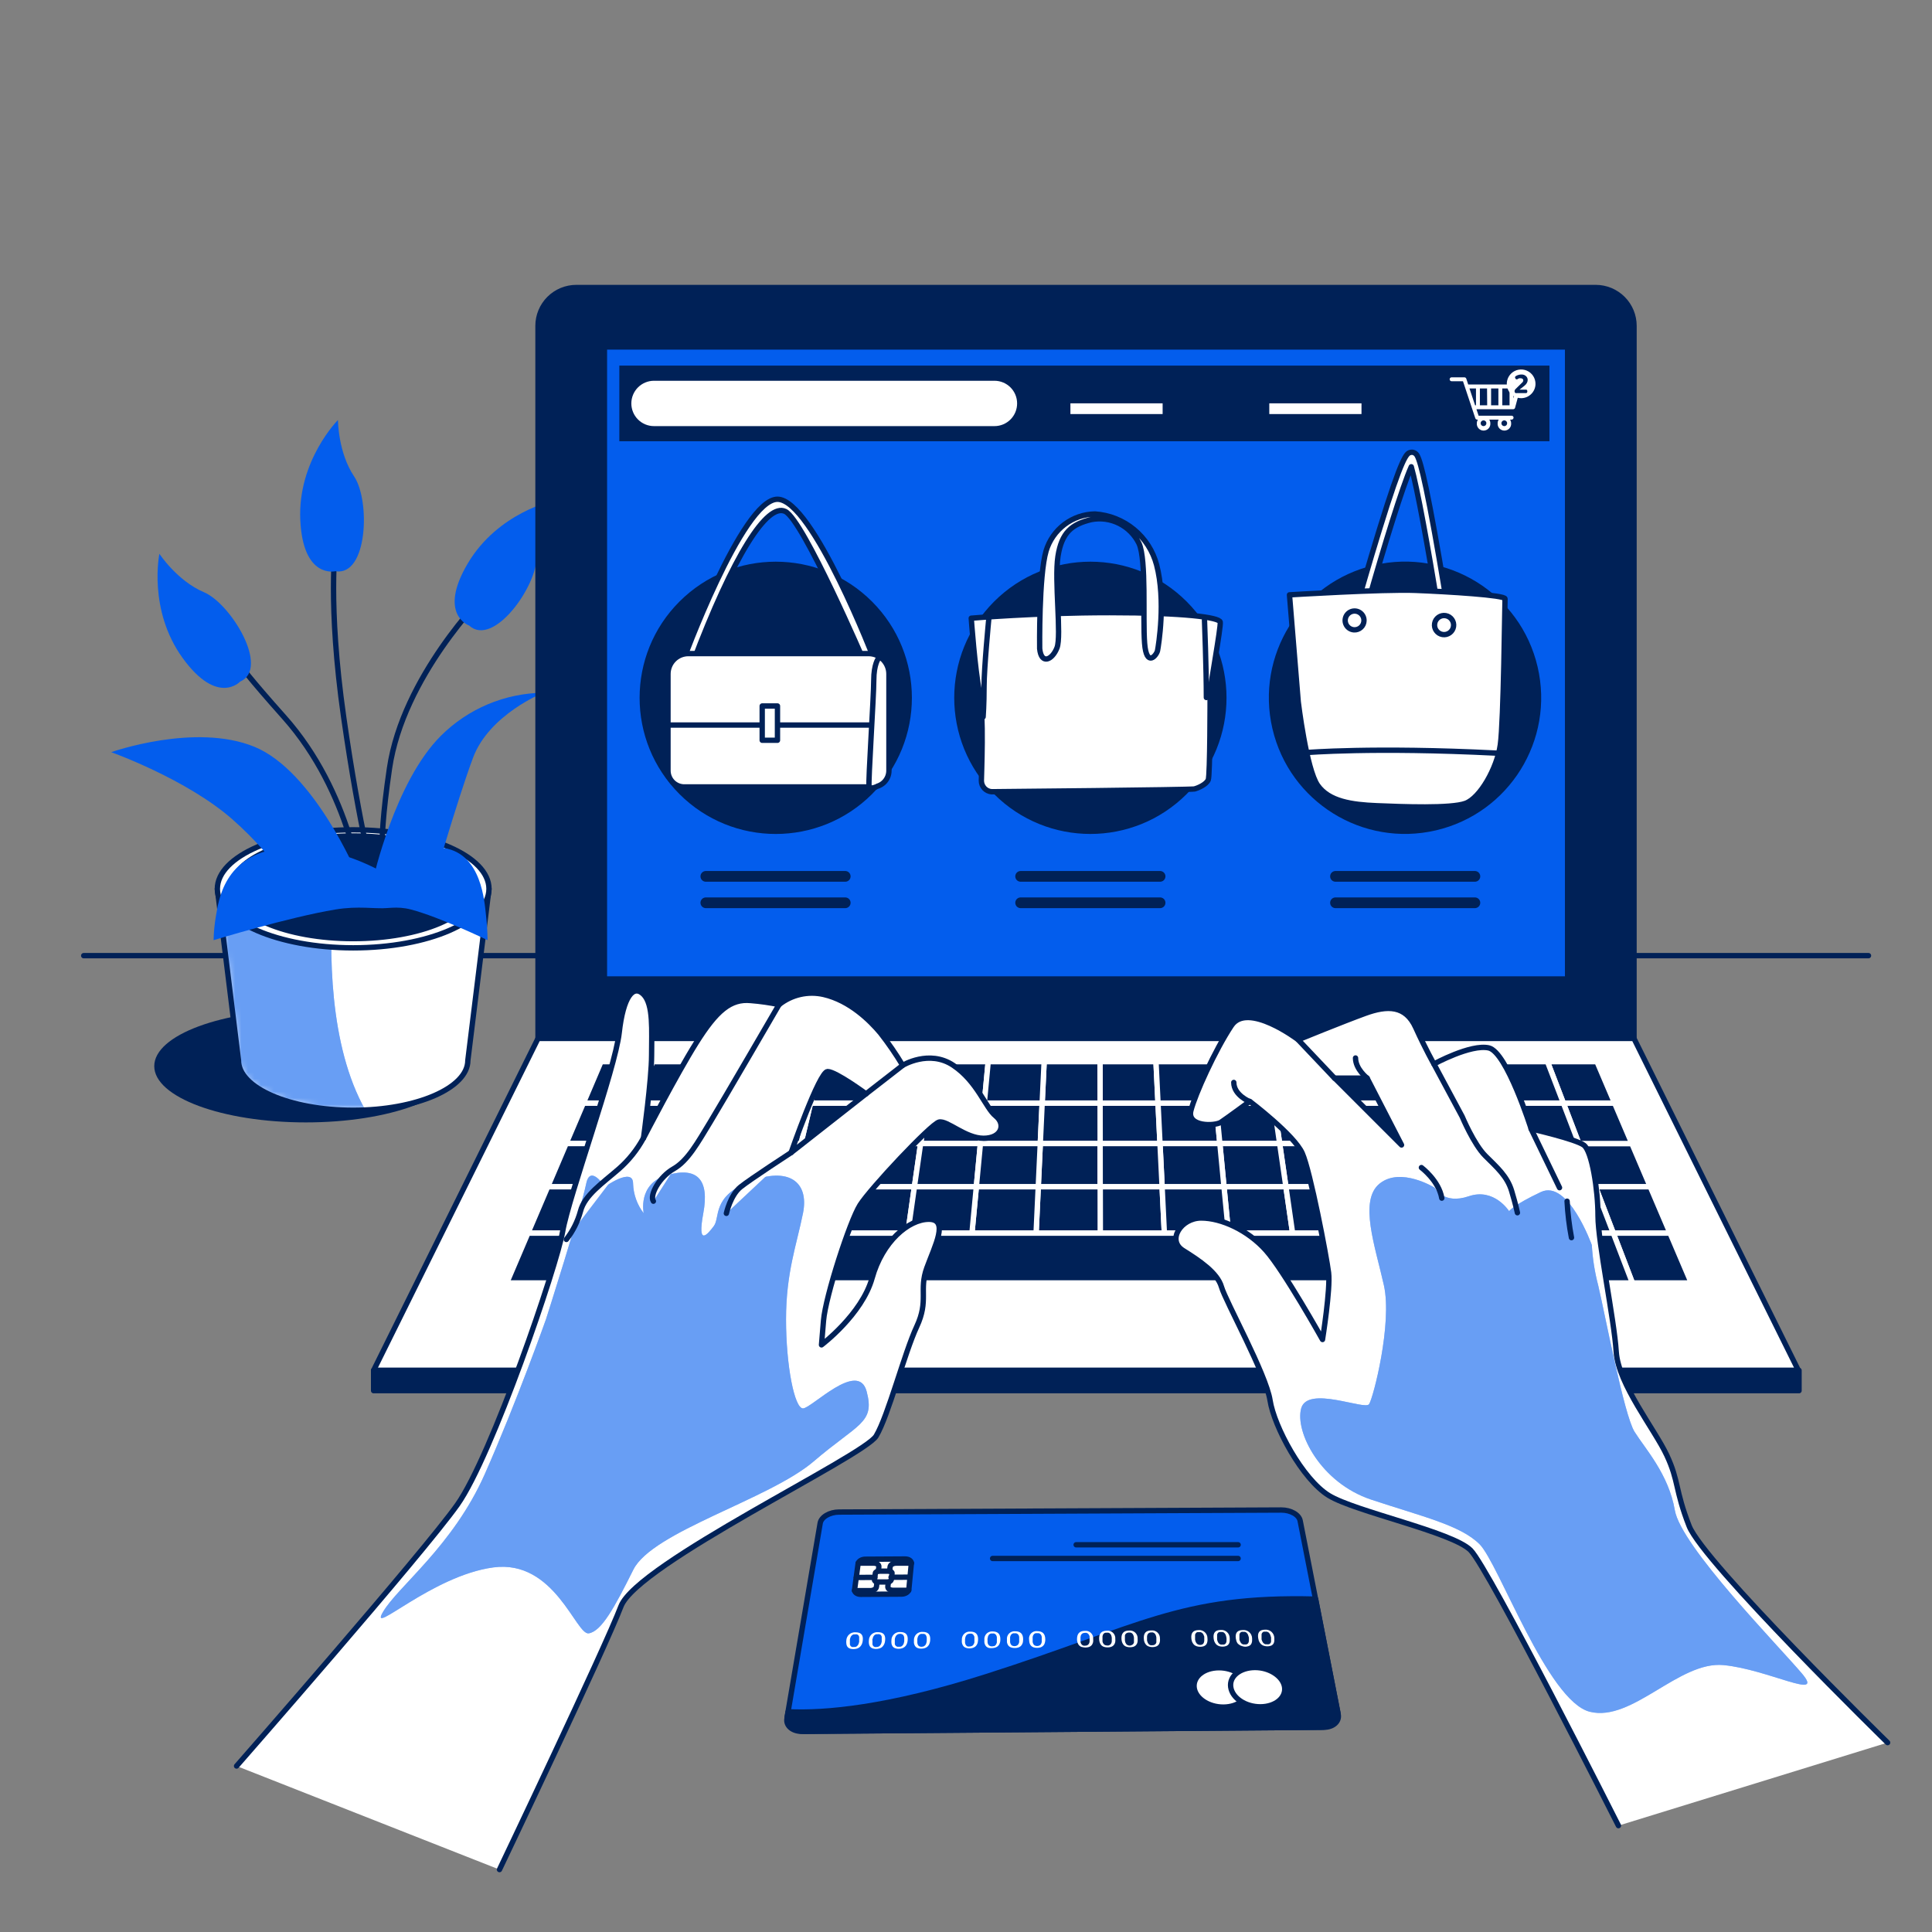 <svg width="300" height="300" viewBox="0 0 300 300" fill="none" xmlns="http://www.w3.org/2000/svg">
<rect x="0" y="0" width="300" height="300" fill="#808080" stroke="none"/>
<path d="M12.999 148.394H290.138" stroke="#002157" stroke-width="0.832" stroke-linecap="round" stroke-linejoin="round"/>
<path d="M47.498 174.287C60.502 174.287 71.044 170.375 71.044 165.549C71.044 160.723 60.502 156.811 47.498 156.811C34.494 156.811 23.953 160.723 23.953 165.549C23.953 170.375 34.494 174.287 47.498 174.287Z" fill="#002157"/>
<path d="M33.752 138.019L37.035 164.665C37.035 168.936 45.005 172.401 54.84 172.401C64.675 172.401 72.646 168.936 72.646 164.665L75.929 138.019H33.752Z" fill="white"/>
<mask id="mask0_2023_6850" style="mask-type:luminance" maskUnits="userSpaceOnUse" x="33" y="138" width="43" height="35">
<path d="M33.752 138.019L37.036 164.665C37.036 168.936 45.006 172.401 54.841 172.401C64.676 172.401 72.647 168.936 72.647 164.665L75.93 138.019H33.752Z" fill="white"/>
</mask>
<g mask="url(#mask0_2023_6850)">
<path d="M51.755 138.019H33.752L37.036 164.665C37.036 168.936 45.006 172.401 54.841 172.401C55.48 172.401 56.109 172.387 56.728 172.357C51.119 162.412 51.024 147.817 51.755 138.019Z" fill="#035DED"/>
<path opacity="0.4" d="M51.755 138.019H33.752L37.036 164.665C37.036 168.936 45.006 172.401 54.841 172.401C55.48 172.401 56.109 172.387 56.728 172.357C51.119 162.412 51.024 147.817 51.755 138.019Z" fill="white"/>
</g>
<path d="M33.752 138.019L37.035 164.665C37.035 168.936 45.005 172.401 54.84 172.401C64.675 172.401 72.646 168.936 72.646 164.665L75.929 138.019H33.752Z" stroke="#002157" stroke-width="0.832" stroke-linecap="round" stroke-linejoin="round"/>
<path d="M54.84 147.181C66.487 147.181 75.929 143.079 75.929 138.019C75.929 132.958 66.487 128.856 54.84 128.856C43.193 128.856 33.752 132.958 33.752 138.019C33.752 143.079 43.193 147.181 54.84 147.181Z" fill="white" stroke="#002157" stroke-width="0.832" stroke-linecap="round" stroke-linejoin="round"/>
<path d="M54.84 145.747C65.248 145.747 73.684 142.179 73.684 137.777C73.684 133.375 65.248 129.806 54.84 129.806C44.433 129.806 35.997 133.375 35.997 137.777C35.997 142.179 44.433 145.747 54.84 145.747Z" fill="#002157" stroke="#002157" stroke-width="0.832" stroke-linecap="round" stroke-linejoin="round"/>
<path d="M56.273 138.603C56.273 138.603 54.591 123.087 44.113 111.343C33.634 99.599 36.201 101.04 36.201 101.04" stroke="#002157" stroke-width="0.832" stroke-linecap="round" stroke-linejoin="round"/>
<path d="M75.153 92.47C75.153 92.47 62.576 105.054 60.478 119.314C58.379 133.572 59.746 135.876 59.746 135.876" stroke="#002157" stroke-width="0.832" stroke-linecap="round" stroke-linejoin="round"/>
<path d="M58.336 137.748C58.336 137.748 55.879 128.973 53.364 111.343C50.848 93.713 52.106 84.507 52.106 84.507" stroke="#002157" stroke-width="0.832" stroke-linecap="round" stroke-linejoin="round"/>
<path d="M37.291 105.837C37.291 105.837 33.774 109.654 28.363 102.18C22.951 94.707 24.75 85.991 24.75 85.991C24.75 85.991 27.507 90.196 31.682 91.965C35.858 93.735 41.956 103.789 37.291 105.837Z" fill="#035DED"/>
<path d="M52.077 88.697C52.077 88.697 47.046 89.954 46.629 80.733C46.212 71.512 52.479 65.217 52.479 65.217C52.479 65.217 52.479 70.247 54.994 73.991C57.51 77.735 57.115 89.537 52.077 88.697Z" fill="#035DED"/>
<path d="M72.836 97.128C72.836 97.128 67.937 95.424 72.639 87.483C77.341 79.541 86.05 77.713 86.05 77.713C86.05 77.713 83.293 81.925 83.329 86.488C83.366 91.051 76.617 100.586 72.836 97.128Z" fill="#035DED"/>
<path d="M57.948 136.505C57.948 136.505 61.304 121.405 68.434 114.283C72.663 110.048 78.383 107.638 84.367 107.57C84.367 107.57 75.98 110.926 73.465 117.632C70.949 124.337 66.737 139.02 66.737 139.02H45.794C45.794 139.02 43.272 133.572 36.142 127.276C29.013 120.981 17.269 116.798 17.269 116.798C17.269 116.798 30.27 112.184 39.499 115.957C48.727 119.73 55.432 135.701 55.432 135.701L57.948 136.505Z" fill="#035DED"/>
<path d="M61.18 136.468C61.18 136.468 52.858 130.757 43.776 131.708C34.694 132.658 33.941 140.036 33.539 142.179C33.316 143.437 33.192 144.711 33.166 145.989C33.166 145.989 44.866 142.42 52.076 141.228C59.286 140.036 62.313 143.371 61.18 136.468Z" fill="#035DED"/>
<path d="M58.08 136.468C58.08 136.468 63.316 130.757 69.049 131.708C74.782 132.658 75.235 140.036 75.469 142.179C75.613 143.444 75.694 144.716 75.71 145.989C75.71 145.989 68.332 142.42 63.813 141.228C59.294 140.036 57.364 143.371 58.08 136.468Z" fill="#035DED"/>
<path d="M89.494 44.647H247.777C249.356 44.647 250.869 45.274 251.986 46.39C253.103 47.507 253.729 49.021 253.729 50.599V161.25H83.541V50.592C83.543 49.015 84.171 47.502 85.287 46.388C86.403 45.273 87.916 44.647 89.494 44.647Z" fill="#002157" stroke="#002157" stroke-width="0.832" stroke-linecap="round" stroke-linejoin="round"/>
<path d="M279.249 212.795H58.014L83.541 161.25H253.721L279.249 212.795Z" fill="white" stroke="#002157" stroke-width="0.832" stroke-linecap="round" stroke-linejoin="round"/>
<path d="M243.418 53.875H93.852V152.014H243.418V53.875Z" fill="#035DED" stroke="#002157" stroke-width="0.832" stroke-linecap="round" stroke-linejoin="round"/>
<path d="M135.406 123.307C143.661 115.05 143.661 101.666 135.406 93.409C127.151 85.154 113.765 85.154 105.509 93.409C97.254 101.666 97.254 115.05 105.509 123.307C113.765 131.562 127.151 131.562 135.406 123.307Z" fill="#002157"/>
<path d="M184.261 123.305C192.517 115.049 192.517 101.664 184.261 93.409C176.006 85.153 162.62 85.153 154.365 93.409C146.109 101.664 146.109 115.049 154.365 123.305C162.62 131.56 176.006 131.56 184.261 123.305Z" fill="#002157"/>
<path d="M222.97 128.937C234.34 126.286 241.409 114.92 238.759 103.549C236.109 92.179 224.743 85.11 213.373 87.76C202.002 90.41 194.932 101.777 197.582 113.147C200.233 124.518 211.599 131.587 222.97 128.937Z" fill="#002157"/>
<path d="M105.931 102.97C105.931 102.97 115.247 77.523 120.724 77.523C126.201 77.523 135.847 102.67 135.847 102.67L134.216 102.817C134.216 102.817 124.746 80.777 121.938 79.417C119.13 78.057 113.946 86.071 107.584 102.941L105.931 102.97Z" fill="white" stroke="#002157" stroke-width="0.832" stroke-linecap="round" stroke-linejoin="round"/>
<path d="M106.875 101.486H134.874C135.712 101.486 136.516 101.819 137.108 102.411C137.7 103.003 138.033 103.807 138.033 104.645V119.664C138.033 120.335 137.767 120.979 137.292 121.454C136.818 121.928 136.174 122.195 135.503 122.195H106.253C105.582 122.195 104.939 121.928 104.464 121.454C103.99 120.979 103.724 120.335 103.724 119.664V104.652C103.723 104.237 103.804 103.827 103.961 103.443C104.119 103.059 104.351 102.71 104.643 102.417C104.936 102.122 105.284 101.889 105.666 101.729C106.049 101.569 106.46 101.487 106.875 101.486Z" fill="white" stroke="#002157" stroke-width="0.832" stroke-linecap="round" stroke-linejoin="round"/>
<path d="M104.008 112.586H135.072" stroke="#002157" stroke-width="0.832" stroke-linecap="round" stroke-linejoin="round"/>
<path d="M136.41 102.224C136.41 102.224 135.679 103.117 135.679 105.632C135.679 108.148 134.794 121.463 134.948 122.048C135.101 122.633 135.986 122.202 135.986 122.202" fill="white"/>
<path d="M136.41 102.224C136.41 102.224 135.679 103.117 135.679 105.632C135.679 108.148 134.794 121.463 134.948 122.048C135.101 122.633 135.986 122.202 135.986 122.202" stroke="#002157" stroke-width="0.832" stroke-linecap="round" stroke-linejoin="round"/>
<path d="M120.725 109.624H118.355V114.948H120.725V109.624Z" fill="white" stroke="#002157" stroke-width="0.832" stroke-linecap="round" stroke-linejoin="round"/>
<path d="M150.815 95.994C150.815 95.994 160.694 95.132 172.292 95.132C183.888 95.132 189.336 95.862 189.475 96.594C189.614 97.325 187.903 106.619 187.903 107.475C187.903 108.33 187.903 120.367 187.618 121.083C187.333 121.8 186.038 122.37 185.468 122.509C184.898 122.648 154.822 122.94 153.966 122.94C153.535 122.905 153.133 122.709 152.84 122.39C152.548 122.072 152.386 121.654 152.387 121.222C152.387 120.367 152.818 110.912 152.102 107.475C151.385 104.038 150.815 95.994 150.815 95.994Z" fill="white" stroke="#002157" stroke-width="0.832" stroke-linecap="round" stroke-linejoin="round"/>
<path d="M161.44 100.718C161.44 100.718 161.294 89.406 162.441 85.538C162.934 83.9 163.936 82.463 165.301 81.433C166.665 80.404 168.322 79.836 170.032 79.812C172.251 79.961 174.368 80.803 176.083 82.219C177.8 83.634 179.028 85.552 179.597 87.702C181.059 93.281 179.882 100.301 179.743 101.018C179.604 101.735 178.024 103.738 177.732 99.87C177.439 96.001 178.024 86.985 176.876 84.404C176.22 83.049 175.134 81.95 173.788 81.277C172.442 80.603 170.91 80.394 169.433 80.682C166.419 81.413 164.848 82.686 164.277 86.408C163.707 90.13 164.848 98.729 164.131 100.586C163.415 102.444 161.696 103.292 161.44 100.718Z" fill="white" stroke="#002157" stroke-width="0.832" stroke-linecap="round" stroke-linejoin="round"/>
<path d="M153.535 96.133C153.535 96.133 152.804 103.723 152.804 106.59C152.804 109.456 152.658 111.314 152.658 111.314" fill="white"/>
<path d="M153.535 96.133C153.535 96.133 152.804 103.723 152.804 106.59C152.804 109.456 152.658 111.314 152.658 111.314" stroke="#002157" stroke-width="0.832" stroke-linecap="round" stroke-linejoin="round"/>
<path d="M187.033 96.279C187.033 96.279 187.325 103.87 187.325 108.308" stroke="#002157" stroke-width="0.832" stroke-linecap="round" stroke-linejoin="round"/>
<path d="M223.96 94.825C223.783 94.826 223.611 94.763 223.477 94.647C223.342 94.532 223.254 94.371 223.229 94.195C221.818 85.37 220.048 75.637 219.142 72.478C217.803 75.461 214.864 84.96 212.429 93.596C212.375 93.79 212.247 93.955 212.072 94.054C211.898 94.154 211.69 94.18 211.496 94.126C211.302 94.073 211.138 93.945 211.039 93.77C210.939 93.594 210.913 93.388 210.967 93.194C210.967 93.135 212.532 87.629 214.228 82.137C217.76 70.686 218.425 70.438 218.952 70.269C219.083 70.225 219.223 70.212 219.361 70.232C219.498 70.252 219.629 70.305 219.742 70.386C220.129 70.672 220.662 71.059 222.768 82.7C223.785 88.316 224.677 93.903 224.684 93.962C224.702 94.059 224.7 94.159 224.678 94.255C224.656 94.351 224.615 94.443 224.557 94.522C224.499 94.602 224.425 94.67 224.34 94.72C224.255 94.77 224.161 94.804 224.063 94.817C224.029 94.823 223.995 94.826 223.96 94.825Z" fill="white" stroke="#002157" stroke-width="0.832" stroke-linecap="round" stroke-linejoin="round"/>
<path d="M200.231 92.367C200.231 92.367 214.79 91.475 219.807 91.672C224.822 91.87 233.736 92.404 233.7 92.982C233.663 93.559 233.488 111.994 232.969 115.65C232.45 119.306 229.839 123.898 227.572 124.739C225.305 125.58 217.686 125.273 213.781 125.112C209.876 124.951 206.359 124.439 204.604 121.946C202.849 119.452 201.591 108.981 201.591 108.981L200.231 92.367Z" fill="white" stroke="#002157" stroke-width="0.832" stroke-linecap="round" stroke-linejoin="round"/>
<path d="M211.8 96.374C211.807 96.087 211.729 95.805 211.576 95.562C211.423 95.319 211.203 95.126 210.941 95.008C210.68 94.89 210.389 94.851 210.106 94.897C209.823 94.942 209.559 95.07 209.348 95.264C209.137 95.459 208.988 95.71 208.919 95.989C208.849 96.268 208.864 96.56 208.96 96.83C209.056 97.101 209.23 97.337 209.46 97.51C209.689 97.682 209.963 97.783 210.25 97.8C210.446 97.812 210.643 97.784 210.828 97.719C211.014 97.653 211.183 97.55 211.328 97.417C211.473 97.284 211.59 97.123 211.67 96.944C211.751 96.765 211.795 96.571 211.8 96.374Z" fill="white" stroke="#002157" stroke-width="0.832" stroke-linecap="round" stroke-linejoin="round"/>
<path d="M225.7 97.305C225.834 96.497 225.288 95.732 224.479 95.598C223.67 95.463 222.905 96.01 222.771 96.818C222.637 97.627 223.183 98.392 223.992 98.526C224.801 98.661 225.565 98.114 225.7 97.305Z" fill="white" stroke="#002157" stroke-width="0.832" stroke-linecap="round" stroke-linejoin="round"/>
<path d="M202.777 116.864C202.777 116.864 213.234 115.979 232.37 116.944L202.777 116.864Z" fill="white"/>
<path d="M202.777 116.864C202.777 116.864 213.234 115.979 232.37 116.944" stroke="#002157" stroke-width="0.832" stroke-linecap="round" stroke-linejoin="round"/>
<path d="M240.596 56.771H96.17V68.515H240.596V56.771Z" fill="#002157"/>
<path d="M166.214 63.462H180.532" stroke="white" stroke-width="1.665" stroke-miterlimit="10"/>
<path d="M197.095 63.462H211.412" stroke="white" stroke-width="1.665" stroke-miterlimit="10"/>
<path d="M236.07 59.827C236.043 59.789 236.007 59.757 235.965 59.736C235.922 59.714 235.876 59.703 235.828 59.703H227.982L227.683 58.796C227.661 58.736 227.622 58.684 227.57 58.647C227.517 58.61 227.454 58.591 227.39 58.592H225.401C225.321 58.592 225.246 58.623 225.189 58.679C225.133 58.736 225.102 58.812 225.102 58.891C225.101 58.931 225.107 58.971 225.122 59.008C225.137 59.046 225.158 59.08 225.187 59.108C225.215 59.137 225.248 59.16 225.285 59.175C225.321 59.191 225.361 59.199 225.401 59.199H227.171L229.087 64.953C229.108 65.014 229.148 65.066 229.2 65.103C229.253 65.139 229.315 65.159 229.379 65.158H229.489C229.382 65.327 229.323 65.522 229.321 65.721C229.308 65.866 229.327 66.012 229.374 66.15C229.421 66.288 229.497 66.415 229.595 66.522C229.694 66.629 229.814 66.715 229.947 66.773C230.08 66.832 230.224 66.862 230.37 66.862C230.515 66.862 230.659 66.832 230.793 66.773C230.927 66.715 231.046 66.629 231.145 66.522C231.244 66.415 231.319 66.288 231.366 66.15C231.413 66.012 231.432 65.866 231.419 65.721C231.42 65.521 231.361 65.325 231.251 65.158H232.714C232.609 65.327 232.553 65.522 232.553 65.721C232.541 65.866 232.559 66.012 232.606 66.15C232.653 66.288 232.729 66.415 232.827 66.522C232.926 66.629 233.046 66.715 233.179 66.773C233.312 66.832 233.456 66.862 233.602 66.862C233.747 66.862 233.891 66.832 234.025 66.773C234.159 66.715 234.278 66.629 234.377 66.522C234.476 66.415 234.551 66.288 234.598 66.15C234.646 66.012 234.663 65.866 234.651 65.721C234.648 65.522 234.59 65.327 234.483 65.158H234.717C234.799 65.158 234.877 65.126 234.934 65.068C234.992 65.011 235.024 64.932 235.024 64.851C235.024 64.811 235.016 64.771 235.001 64.734C234.985 64.698 234.963 64.664 234.934 64.636C234.905 64.608 234.871 64.587 234.834 64.572C234.797 64.557 234.757 64.55 234.717 64.551H229.598L229.262 63.542H234.966C235.032 63.543 235.097 63.522 235.149 63.482C235.202 63.443 235.241 63.386 235.258 63.323L236.128 60.091C236.14 60.045 236.14 59.998 236.13 59.952C236.12 59.907 236.099 59.864 236.07 59.827ZM230.366 66.167C230.278 66.169 230.191 66.144 230.117 66.096C230.043 66.047 229.983 65.978 229.949 65.897C229.914 65.816 229.904 65.726 229.92 65.639C229.937 65.552 229.978 65.472 230.041 65.408C230.103 65.345 230.182 65.302 230.269 65.284C230.356 65.266 230.446 65.275 230.528 65.308C230.61 65.342 230.68 65.399 230.729 65.473C230.778 65.546 230.805 65.633 230.805 65.721C230.805 65.838 230.759 65.951 230.677 66.034C230.595 66.117 230.483 66.165 230.366 66.167ZM233.591 66.167C233.503 66.169 233.415 66.144 233.341 66.096C233.267 66.047 233.209 65.978 233.174 65.897C233.139 65.816 233.129 65.726 233.146 65.639C233.161 65.552 233.204 65.472 233.266 65.408C233.328 65.345 233.407 65.302 233.494 65.284C233.581 65.266 233.671 65.275 233.752 65.308C233.835 65.342 233.905 65.399 233.954 65.473C234.003 65.546 234.03 65.633 234.03 65.721C234.03 65.779 234.02 65.837 233.999 65.891C233.977 65.945 233.945 65.995 233.904 66.036C233.863 66.078 233.814 66.111 233.761 66.133C233.707 66.156 233.649 66.167 233.591 66.167ZM234.403 62.935H233.276V60.317H234.403V62.935ZM231.536 60.317H232.67V62.935H231.536V60.317ZM230.929 62.935H229.796V60.317H230.907L230.929 62.935ZM228.18 60.317H229.189V62.935H229.05L228.18 60.317ZM235.017 61.86V60.317H235.426L235.017 61.86Z" fill="white"/>
<path d="M238.432 59.637C238.439 59.195 238.314 58.76 238.074 58.388C237.833 58.017 237.487 57.725 237.081 57.551C236.674 57.376 236.224 57.327 235.789 57.409C235.353 57.491 234.953 57.7 234.638 58.011C234.322 58.321 234.106 58.718 234.017 59.152C233.928 59.586 233.97 60.036 234.137 60.446C234.305 60.855 234.591 61.206 234.958 61.452C235.326 61.699 235.759 61.831 236.201 61.831C236.786 61.829 237.346 61.599 237.763 61.188C238.18 60.779 238.42 60.222 238.432 59.637Z" fill="white"/>
<path d="M235.295 61.012C235.241 60.971 235.204 60.911 235.192 60.844C235.177 60.771 235.179 60.696 235.2 60.624C235.22 60.553 235.258 60.488 235.31 60.434L236.333 59.432C236.392 59.389 236.441 59.333 236.476 59.268C236.512 59.204 236.532 59.133 236.537 59.059C236.538 59.014 236.528 58.969 236.508 58.928C236.488 58.888 236.458 58.852 236.421 58.825C236.341 58.765 236.243 58.734 236.143 58.738H236.026H235.894L235.792 58.782L235.683 58.847L235.587 58.899C235.547 58.913 235.503 58.913 235.463 58.899C235.414 58.887 235.37 58.858 235.339 58.818C235.307 58.776 235.282 58.729 235.266 58.679C235.247 58.63 235.247 58.575 235.266 58.526C235.287 58.469 235.329 58.422 235.382 58.394C235.654 58.227 235.97 58.143 236.289 58.153C236.538 58.147 236.78 58.239 236.962 58.409C237.044 58.482 237.108 58.573 237.153 58.674C237.197 58.774 237.219 58.884 237.218 58.994C237.218 59.152 237.177 59.308 237.101 59.447C237.009 59.614 236.885 59.761 236.736 59.878L235.953 60.5H236.976C237.005 60.499 237.033 60.506 237.058 60.521C237.082 60.535 237.102 60.556 237.115 60.58C237.148 60.636 237.167 60.699 237.167 60.763C237.165 60.832 237.148 60.9 237.115 60.961C237.101 60.985 237.08 61.004 237.056 61.019C237.032 61.033 237.004 61.04 236.976 61.041H235.514C235.478 61.052 235.439 61.056 235.401 61.051C235.363 61.046 235.327 61.032 235.295 61.012Z" fill="#002157"/>
<path d="M154.42 66.167H101.552C101.089 66.167 100.631 66.076 100.204 65.899C99.776 65.721 99.388 65.462 99.062 65.134C98.735 64.807 98.476 64.418 98.3 63.991C98.123 63.563 98.033 63.105 98.034 62.642C98.034 61.71 98.405 60.815 99.065 60.155C99.724 59.496 100.619 59.125 101.552 59.125H154.42C155.353 59.125 156.248 59.496 156.907 60.155C157.567 60.815 157.937 61.71 157.937 62.642C157.938 63.105 157.847 63.563 157.672 63.991C157.495 64.418 157.236 64.807 156.909 65.134C156.583 65.462 156.194 65.721 155.767 65.899C155.34 66.076 154.883 66.167 154.42 66.167Z" fill="white"/>
<path d="M109.603 136.081H131.247" stroke="#002157" stroke-width="1.665" stroke-linecap="round" stroke-linejoin="round"/>
<path d="M109.603 140.183H131.247" stroke="#002157" stroke-width="1.665" stroke-linecap="round" stroke-linejoin="round"/>
<path d="M158.485 136.081H180.137" stroke="#002157" stroke-width="1.665" stroke-linecap="round" stroke-linejoin="round"/>
<path d="M158.485 140.183H180.137" stroke="#002157" stroke-width="1.665" stroke-linecap="round" stroke-linejoin="round"/>
<path d="M207.376 136.081H229.02" stroke="#002157" stroke-width="1.665" stroke-linecap="round" stroke-linejoin="round"/>
<path d="M207.376 140.183H229.02" stroke="#002157" stroke-width="1.665" stroke-linecap="round" stroke-linejoin="round"/>
<path d="M161.535 177.571L161.827 171.29H152.84L152.241 177.571H161.535Z" fill="#002157" stroke="white" stroke-width="0.832" stroke-linecap="round" stroke-linejoin="round"/>
<path d="M180.123 177.571L179.816 171.29H170.822L170.829 177.571H180.123Z" fill="#002157" stroke="white" stroke-width="0.832" stroke-linecap="round" stroke-linejoin="round"/>
<path d="M228.523 184.284H238.131L235.879 177.571H226.585L228.523 184.284Z" fill="#002157" stroke="white" stroke-width="0.832" stroke-linecap="round" stroke-linejoin="round"/>
<path d="M152.241 177.571L152.84 171.29H143.846L142.954 177.571H152.241Z" fill="#002157" stroke="white" stroke-width="0.832" stroke-linecap="round" stroke-linejoin="round"/>
<path d="M133.66 177.571L134.852 171.29H125.865L124.366 177.571H133.66Z" fill="#002157" stroke="white" stroke-width="0.832" stroke-linecap="round" stroke-linejoin="round"/>
<path d="M217.291 177.571L215.786 171.29H206.791L207.998 177.571H217.291Z" fill="#002157" stroke="white" stroke-width="0.832" stroke-linecap="round" stroke-linejoin="round"/>
<path d="M226.585 177.571L224.772 171.29H215.785L217.291 177.571H226.585Z" fill="#002157" stroke="white" stroke-width="0.832" stroke-linecap="round" stroke-linejoin="round"/>
<path d="M124.367 177.571L125.866 171.29H116.871L115.072 177.571H124.367Z" fill="#002157" stroke="white" stroke-width="0.832" stroke-linecap="round" stroke-linejoin="round"/>
<path d="M189.417 177.571L188.81 171.29H179.815L180.123 177.571H189.417Z" fill="#002157" stroke="white" stroke-width="0.832" stroke-linecap="round" stroke-linejoin="round"/>
<path d="M235.88 177.571L233.766 171.29H224.772L226.585 177.571H235.88Z" fill="#002157" stroke="white" stroke-width="0.832" stroke-linecap="round" stroke-linejoin="round"/>
<path d="M207.998 177.571L206.791 171.29H197.797L198.703 177.571H207.998Z" fill="#002157" stroke="white" stroke-width="0.832" stroke-linecap="round" stroke-linejoin="round"/>
<path d="M198.703 177.571L197.796 171.29H188.809L189.417 177.571H198.703Z" fill="#002157" stroke="white" stroke-width="0.832" stroke-linecap="round" stroke-linejoin="round"/>
<path d="M170.829 177.571L170.822 171.29H161.827L161.535 177.571H170.829Z" fill="#002157" stroke="white" stroke-width="0.832" stroke-linecap="round" stroke-linejoin="round"/>
<path d="M105.778 177.571H96.484L93.918 184.284H103.533L105.778 177.571Z" fill="#002157" stroke="white" stroke-width="0.832" stroke-linecap="round" stroke-linejoin="round"/>
<path d="M107.877 171.29H98.89L96.484 177.571H105.778L107.877 171.29Z" fill="#002157" stroke="white" stroke-width="0.832" stroke-linecap="round" stroke-linejoin="round"/>
<path d="M115.072 177.571L116.871 171.29H107.876L105.778 177.571H115.072Z" fill="#002157" stroke="white" stroke-width="0.832" stroke-linecap="round" stroke-linejoin="round"/>
<path d="M91.168 191.479L88.213 199.215H98.546L101.127 191.479H91.168Z" fill="#002157" stroke="white" stroke-width="0.832" stroke-linecap="round" stroke-linejoin="round"/>
<path d="M103.533 184.283H93.917L91.168 191.479H101.127L103.533 184.283Z" fill="#002157" stroke="white" stroke-width="0.832" stroke-linecap="round" stroke-linejoin="round"/>
<path d="M101.128 191.479L98.546 199.215H108.879L111.088 191.479H101.128Z" fill="#002157" stroke="white" stroke-width="0.832" stroke-linecap="round" stroke-linejoin="round"/>
<path d="M142.954 177.571L143.845 171.29H134.852L133.66 177.571H142.954Z" fill="#002157" stroke="white" stroke-width="0.832" stroke-linecap="round" stroke-linejoin="round"/>
<path d="M141.988 184.284L142.954 177.571H133.66L132.38 184.284H141.988Z" fill="#002157" stroke="white" stroke-width="0.832" stroke-linecap="round" stroke-linejoin="round"/>
<path d="M132.38 184.284L133.66 177.571H124.365L122.765 184.284H132.38Z" fill="#002157" stroke="white" stroke-width="0.832" stroke-linecap="round" stroke-linejoin="round"/>
<path d="M151.605 184.284L152.241 177.571H142.954L141.989 184.284H151.605Z" fill="#002157" stroke="white" stroke-width="0.832" stroke-linecap="round" stroke-linejoin="round"/>
<path d="M115.072 177.571H105.778L103.533 184.284H113.148L115.072 177.571Z" fill="#002157" stroke="white" stroke-width="0.832" stroke-linecap="round" stroke-linejoin="round"/>
<path d="M230.594 191.479H240.553L238.132 184.283H228.523L230.594 191.479Z" fill="#002157" stroke="white" stroke-width="0.832" stroke-linecap="round" stroke-linejoin="round"/>
<path d="M122.765 184.284L124.366 177.571H115.072L113.149 184.284H122.765Z" fill="#002157" stroke="white" stroke-width="0.832" stroke-linecap="round" stroke-linejoin="round"/>
<path d="M103.533 184.283L101.127 191.479H111.087L113.149 184.283H103.533Z" fill="#002157" stroke="white" stroke-width="0.832" stroke-linecap="round" stroke-linejoin="round"/>
<path d="M209.291 184.284L207.997 177.571H198.704L199.676 184.284H209.291Z" fill="#002157" stroke="white" stroke-width="0.832" stroke-linecap="round" stroke-linejoin="round"/>
<path d="M199.676 184.284L198.704 177.571H189.417L190.06 184.284H199.676Z" fill="#002157" stroke="white" stroke-width="0.832" stroke-linecap="round" stroke-linejoin="round"/>
<path d="M228.523 184.284L226.585 177.571H217.292L218.908 184.284H228.523Z" fill="#002157" stroke="white" stroke-width="0.832" stroke-linecap="round" stroke-linejoin="round"/>
<path d="M170.836 184.284L170.828 177.571H161.534L161.22 184.284H170.836Z" fill="#002157" stroke="white" stroke-width="0.832" stroke-linecap="round" stroke-linejoin="round"/>
<path d="M190.06 184.284L189.416 177.571H180.123L180.451 184.284H190.06Z" fill="#002157" stroke="white" stroke-width="0.832" stroke-linecap="round" stroke-linejoin="round"/>
<path d="M180.452 184.284L180.123 177.571H170.829L170.836 184.284H180.452Z" fill="#002157" stroke="white" stroke-width="0.832" stroke-linecap="round" stroke-linejoin="round"/>
<path d="M161.221 184.284L161.535 177.571H152.241L151.605 184.284H161.221Z" fill="#002157" stroke="white" stroke-width="0.832" stroke-linecap="round" stroke-linejoin="round"/>
<path d="M190.06 184.283L190.762 191.479H200.714L199.676 184.283H190.06Z" fill="#002157" stroke="white" stroke-width="0.832" stroke-linecap="round" stroke-linejoin="round"/>
<path d="M199.677 184.283L200.715 191.479H210.674L209.292 184.283H199.677Z" fill="#002157" stroke="white" stroke-width="0.832" stroke-linecap="round" stroke-linejoin="round"/>
<path d="M113.15 184.283L111.087 191.479H121.047L122.765 184.283H113.15Z" fill="#002157" stroke="white" stroke-width="0.832" stroke-linecap="round" stroke-linejoin="round"/>
<path d="M209.292 184.283L210.674 191.479H220.633L218.908 184.283H209.292Z" fill="#002157" stroke="white" stroke-width="0.832" stroke-linecap="round" stroke-linejoin="round"/>
<path d="M170.836 184.283L170.843 191.479H180.803L180.452 184.283H170.836Z" fill="#002157" stroke="white" stroke-width="0.832" stroke-linecap="round" stroke-linejoin="round"/>
<path d="M218.908 184.283L220.633 191.479H230.593L228.523 184.283H218.908Z" fill="#002157" stroke="white" stroke-width="0.832" stroke-linecap="round" stroke-linejoin="round"/>
<path d="M180.451 184.283L180.802 191.479H190.762L190.06 184.283H180.451Z" fill="#002157" stroke="white" stroke-width="0.832" stroke-linecap="round" stroke-linejoin="round"/>
<path d="M132.38 184.283L131.005 191.479H140.965L141.988 184.283H132.38Z" fill="#002157" stroke="white" stroke-width="0.832" stroke-linecap="round" stroke-linejoin="round"/>
<path d="M122.764 184.283L121.046 191.479H131.005L132.38 184.283H122.764Z" fill="#002157" stroke="white" stroke-width="0.832" stroke-linecap="round" stroke-linejoin="round"/>
<path d="M161.221 184.283L160.884 191.479H170.844L170.836 184.283H161.221Z" fill="#002157" stroke="white" stroke-width="0.832" stroke-linecap="round" stroke-linejoin="round"/>
<path d="M151.605 184.283L150.925 191.479H160.884L161.22 184.283H151.605Z" fill="#002157" stroke="white" stroke-width="0.832" stroke-linecap="round" stroke-linejoin="round"/>
<path d="M141.988 184.283L140.965 191.479H150.925L151.605 184.283H141.988Z" fill="#002157" stroke="white" stroke-width="0.832" stroke-linecap="round" stroke-linejoin="round"/>
<path d="M218.908 184.284L217.291 177.571H207.998L209.292 184.284H218.908Z" fill="#002157" stroke="white" stroke-width="0.832" stroke-linecap="round" stroke-linejoin="round"/>
<path d="M107.876 171.289L110.026 164.854H101.34L98.89 171.289H107.876Z" fill="#002157" stroke="white" stroke-width="0.832" stroke-linecap="round" stroke-linejoin="round"/>
<path d="M98.89 171.29H90.583L87.907 177.571H96.485L98.89 171.29Z" fill="#002157" stroke="white" stroke-width="0.832" stroke-linecap="round" stroke-linejoin="round"/>
<path d="M101.34 164.854H93.326L90.583 171.289H98.89L101.34 164.854Z" fill="#002157" stroke="white" stroke-width="0.832" stroke-linecap="round" stroke-linejoin="round"/>
<path d="M96.484 177.571H87.906L85.047 184.284H93.917L96.484 177.571Z" fill="#002157" stroke="white" stroke-width="0.832" stroke-linecap="round" stroke-linejoin="round"/>
<path d="M93.917 184.283H85.047L81.976 191.479H91.168L93.917 184.283Z" fill="#002157" stroke="white" stroke-width="0.832" stroke-linecap="round" stroke-linejoin="round"/>
<path d="M91.168 191.479H81.977L78.679 199.215H88.214L91.168 191.479Z" fill="#002157" stroke="white" stroke-width="0.832" stroke-linecap="round" stroke-linejoin="round"/>
<path d="M245.167 177.571L247.748 184.284H256.252L253.393 177.571H245.167Z" fill="#002157" stroke="white" stroke-width="0.832" stroke-linecap="round" stroke-linejoin="round"/>
<path d="M250.511 191.479H259.322L256.252 184.283H247.748L250.511 191.479Z" fill="#002157" stroke="white" stroke-width="0.832" stroke-linecap="round" stroke-linejoin="round"/>
<path d="M253.481 199.215H262.621L259.323 191.479H250.512L253.481 199.215Z" fill="#002157" stroke="white" stroke-width="0.832" stroke-linecap="round" stroke-linejoin="round"/>
<path d="M179.815 171.289L179.501 164.854H170.814L170.821 171.289H179.815Z" fill="#002157" stroke="white" stroke-width="0.832" stroke-linecap="round" stroke-linejoin="round"/>
<path d="M245.166 177.571H253.393L250.716 171.29H242.76L245.166 177.571Z" fill="#002157" stroke="white" stroke-width="0.832" stroke-linecap="round" stroke-linejoin="round"/>
<path d="M240.552 191.479H250.512L247.747 184.283H238.132L240.552 191.479Z" fill="#002157" stroke="white" stroke-width="0.832" stroke-linecap="round" stroke-linejoin="round"/>
<path d="M116.871 171.289L118.713 164.854H110.026L107.876 171.289H116.871Z" fill="#002157" stroke="white" stroke-width="0.832" stroke-linecap="round" stroke-linejoin="round"/>
<path d="M233.766 171.29L235.88 177.571H245.166L242.761 171.29H233.766Z" fill="#002157" stroke="white" stroke-width="0.832" stroke-linecap="round" stroke-linejoin="round"/>
<path d="M250.716 171.289L247.974 164.854H240.289L242.76 171.289H250.716Z" fill="#002157" stroke="white" stroke-width="0.832" stroke-linecap="round" stroke-linejoin="round"/>
<path d="M242.76 171.289L240.289 164.854H231.609L233.766 171.289H242.76Z" fill="#002157" stroke="white" stroke-width="0.832" stroke-linecap="round" stroke-linejoin="round"/>
<path d="M210.674 191.479L212.165 199.215H222.49L220.633 191.479H210.674Z" fill="#002157" stroke="white" stroke-width="0.832" stroke-linecap="round" stroke-linejoin="round"/>
<path d="M243.148 199.215H253.48L250.512 191.479H240.553L243.148 199.215Z" fill="#002157" stroke="white" stroke-width="0.832" stroke-linecap="round" stroke-linejoin="round"/>
<path d="M233.766 171.289L231.609 164.854H222.922L224.773 171.289H233.766Z" fill="#002157" stroke="white" stroke-width="0.832" stroke-linecap="round" stroke-linejoin="round"/>
<path d="M230.593 191.479L232.824 199.215H243.148L240.552 191.479H230.593Z" fill="#002157" stroke="white" stroke-width="0.832" stroke-linecap="round" stroke-linejoin="round"/>
<path d="M220.633 191.479L222.49 199.215H232.823L230.593 191.479H220.633Z" fill="#002157" stroke="white" stroke-width="0.832" stroke-linecap="round" stroke-linejoin="round"/>
<path d="M238.131 184.284H247.747L245.166 177.571H235.879L238.131 184.284Z" fill="#002157" stroke="white" stroke-width="0.832" stroke-linecap="round" stroke-linejoin="round"/>
<path d="M152.841 171.289L153.448 164.854H144.76L143.846 171.289H152.841Z" fill="#002157" stroke="white" stroke-width="0.832" stroke-linecap="round" stroke-linejoin="round"/>
<path d="M224.773 171.289L222.922 164.854H214.235L215.786 171.289H224.773Z" fill="#002157" stroke="white" stroke-width="0.832" stroke-linecap="round" stroke-linejoin="round"/>
<path d="M143.846 171.289L144.76 164.854H136.08L134.852 171.289H143.846Z" fill="#002157" stroke="white" stroke-width="0.832" stroke-linecap="round" stroke-linejoin="round"/>
<path d="M170.822 171.289L170.814 164.854H162.134L161.827 171.289H170.822Z" fill="#002157" stroke="white" stroke-width="0.832" stroke-linecap="round" stroke-linejoin="round"/>
<path d="M134.851 171.289L136.08 164.854H127.393L125.865 171.289H134.851Z" fill="#002157" stroke="white" stroke-width="0.832" stroke-linecap="round" stroke-linejoin="round"/>
<path d="M125.866 171.289L127.394 164.854H118.714L116.871 171.289H125.866Z" fill="#002157" stroke="white" stroke-width="0.832" stroke-linecap="round" stroke-linejoin="round"/>
<path d="M161.827 171.289L162.135 164.854H153.448L152.84 171.289H161.827Z" fill="#002157" stroke="white" stroke-width="0.832" stroke-linecap="round" stroke-linejoin="round"/>
<path d="M215.786 171.289L214.235 164.854H205.555L206.791 171.289H215.786Z" fill="#002157" stroke="white" stroke-width="0.832" stroke-linecap="round" stroke-linejoin="round"/>
<path d="M206.791 171.289L205.555 164.854H196.868L197.796 171.289H206.791Z" fill="#002157" stroke="white" stroke-width="0.832" stroke-linecap="round" stroke-linejoin="round"/>
<path d="M188.809 171.289L188.181 164.854H179.501L179.816 171.289H188.809Z" fill="#002157" stroke="white" stroke-width="0.832" stroke-linecap="round" stroke-linejoin="round"/>
<path d="M210.674 191.479H200.715H190.762H180.803H170.843H160.884H150.925H140.965H131.005H121.046H111.087L108.878 199.215H119.203H129.536H139.861H150.193H160.518H170.851H181.176H191.508H201.833H212.166L210.674 191.479Z" fill="#002157" stroke="white" stroke-width="0.832" stroke-linecap="round" stroke-linejoin="round"/>
<path d="M197.796 171.289L196.867 164.854H188.181L188.809 171.289H197.796Z" fill="#002157" stroke="white" stroke-width="0.832" stroke-linecap="round" stroke-linejoin="round"/>
<path d="M279.351 212.795H58.014V215.939H279.351V212.795Z" fill="#002157" stroke="#002157" stroke-width="0.832" stroke-linecap="round" stroke-linejoin="round"/>
<path d="M205.116 268.207L124.951 268.844C123.24 268.844 122.026 267.834 122.238 266.57L127.357 236.515C127.518 235.565 128.819 234.797 130.282 234.79L198.967 234.475C200.429 234.475 201.723 235.207 201.892 236.165L207.741 265.919C207.968 267.162 206.776 268.2 205.116 268.207Z" fill="#035DED" stroke="#002157" stroke-width="0.832" stroke-linecap="round" stroke-linejoin="round"/>
<path d="M167.106 239.873H192.254" stroke="#002157" stroke-width="0.832" stroke-linecap="round" stroke-linejoin="round"/>
<path d="M154.134 242H192.253" stroke="#002157" stroke-width="0.832" stroke-linecap="round" stroke-linejoin="round"/>
<path d="M153.096 260.369C137.842 265.224 128.074 266.087 122.384 265.802L122.201 266.885C122.019 267.973 123.064 268.858 124.534 268.844L205.555 268.208C207.017 268.208 208.005 267.308 207.793 266.226L204.29 248.311C183.128 247.77 177.015 252.764 153.096 260.369Z" fill="#002157" stroke="#002157" stroke-width="0.832" stroke-linecap="round" stroke-linejoin="round"/>
<path d="M139.993 247.529L133.667 247.565C133.076 247.565 132.644 247.243 132.703 246.834L133.244 242.812C133.302 242.431 133.806 242.117 134.377 242.117L140.549 242.081C141.119 242.081 141.55 242.388 141.513 242.768L141.126 246.783C141.09 247.192 140.578 247.521 139.993 247.529Z" fill="white" stroke="#002157" stroke-width="0.832" stroke-linecap="round" stroke-linejoin="round"/>
<path d="M137.836 245.649H136.271C135.985 245.649 135.774 245.495 135.795 245.305L135.919 244.311C135.919 244.121 136.19 243.967 136.468 243.967H138.04C138.326 243.967 138.537 244.121 138.516 244.303L138.406 245.298C138.369 245.474 138.121 245.649 137.836 245.649Z" fill="white" stroke="#002157" stroke-width="0.832" stroke-linecap="round" stroke-linejoin="round"/>
<path d="M133.258 242.724H135.686C136.154 242.724 136.505 242.973 136.468 243.295L136.388 243.967" stroke="#002157" stroke-width="0.832" stroke-linecap="round" stroke-linejoin="round"/>
<path d="M141.528 242.724H139.137C138.662 242.724 138.252 242.98 138.216 243.295L138.143 243.975" stroke="#002157" stroke-width="0.832" stroke-linecap="round" stroke-linejoin="round"/>
<path d="M132.68 246.994H135.151C135.634 246.994 136.059 246.724 136.095 246.395L136.175 245.708" stroke="#002157" stroke-width="0.832" stroke-linecap="round" stroke-linejoin="round"/>
<path d="M141.111 246.943H138.676C138.194 246.943 137.828 246.687 137.865 246.358L137.945 245.663" stroke="#002157" stroke-width="0.832" stroke-linecap="round" stroke-linejoin="round"/>
<path d="M132.972 244.947L135.839 244.932" stroke="#002157" stroke-width="0.832" stroke-linecap="round" stroke-linejoin="round"/>
<path d="M138.362 244.917L141.221 244.903" stroke="#002157" stroke-width="0.832" stroke-linecap="round" stroke-linejoin="round"/>
<path d="M132.022 256.003C131.897 255.961 131.78 255.897 131.678 255.813C131.595 255.729 131.531 255.63 131.488 255.521C131.446 255.405 131.421 255.285 131.415 255.162C131.401 255.031 131.401 254.898 131.415 254.768C131.417 254.583 131.457 254.402 131.534 254.233C131.61 254.066 131.721 253.916 131.858 253.794C131.996 253.671 132.158 253.578 132.333 253.523C132.509 253.466 132.694 253.447 132.877 253.466C133.711 253.466 134.077 253.89 133.967 254.753C133.952 254.887 133.925 255.019 133.886 255.148C133.847 255.272 133.79 255.39 133.718 255.499C133.646 255.613 133.555 255.715 133.447 255.798C133.331 255.886 133.199 255.953 133.06 255.996C132.889 256.044 132.712 256.069 132.533 256.069C132.36 256.074 132.188 256.051 132.022 256.003ZM132.819 255.747C132.891 255.723 132.959 255.691 133.024 255.653C133.078 255.612 133.127 255.565 133.17 255.514C133.216 255.46 133.256 255.401 133.287 255.338C133.318 255.277 133.343 255.214 133.36 255.148C133.36 255.075 133.397 255.009 133.411 254.95C133.416 254.884 133.416 254.819 133.411 254.753C133.411 254.68 133.411 254.614 133.411 254.556V254.358C133.416 254.292 133.416 254.227 133.411 254.161C133.396 254.104 133.373 254.05 133.345 253.999C133.314 253.947 133.275 253.9 133.229 253.86C133.174 253.826 133.115 253.798 133.053 253.781C132.973 253.765 132.891 253.765 132.811 253.781C132.727 253.769 132.641 253.769 132.556 253.781C132.486 253.801 132.419 253.831 132.358 253.868C132.302 253.906 132.253 253.954 132.212 254.007C132.166 254.054 132.128 254.108 132.102 254.168C132.07 254.232 132.043 254.297 132.022 254.366C132 254.43 131.982 254.496 131.971 254.563C131.967 254.631 131.967 254.7 131.971 254.768V254.958V255.155C131.966 255.221 131.966 255.287 131.971 255.353C131.986 255.411 132.008 255.467 132.037 255.521C132.063 255.574 132.1 255.622 132.146 255.66C132.2 255.698 132.259 255.727 132.321 255.747C132.404 255.762 132.488 255.762 132.57 255.747C132.653 255.759 132.737 255.759 132.819 255.747Z" fill="white"/>
<path d="M135.539 255.974C135.411 255.94 135.293 255.875 135.196 255.784C135.107 255.704 135.039 255.604 134.998 255.491C134.952 255.38 134.926 255.261 134.918 255.141C134.904 255.009 134.904 254.877 134.918 254.745C134.917 254.565 134.954 254.387 135.027 254.221C135.099 254.055 135.205 253.906 135.337 253.784C135.47 253.662 135.627 253.568 135.797 253.51C135.968 253.451 136.149 253.429 136.329 253.444C137.17 253.444 137.536 253.861 137.44 254.731C137.429 254.864 137.404 254.997 137.368 255.126C137.326 255.25 137.271 255.367 137.2 255.477C137.128 255.588 137.042 255.688 136.943 255.777C136.827 255.863 136.695 255.927 136.556 255.966C136.386 256.021 136.209 256.048 136.03 256.047C135.863 256.051 135.697 256.026 135.539 255.974ZM136.329 255.718C136.402 255.699 136.471 255.67 136.534 255.63C136.59 255.589 136.639 255.539 136.68 255.485C136.724 255.433 136.76 255.376 136.79 255.316C136.82 255.255 136.844 255.192 136.863 255.126C136.863 255.053 136.899 254.987 136.914 254.928V254.731C136.914 254.658 136.914 254.592 136.914 254.534C136.918 254.466 136.918 254.397 136.914 254.329C136.919 254.266 136.919 254.202 136.914 254.139C136.899 254.081 136.874 254.027 136.841 253.978C136.813 253.924 136.773 253.876 136.725 253.839C136.67 253.804 136.611 253.776 136.549 253.758C136.469 253.743 136.387 253.743 136.308 253.758C136.223 253.747 136.136 253.747 136.051 253.758C135.984 253.777 135.92 253.807 135.861 253.846C135.801 253.882 135.75 253.93 135.707 253.985C135.667 254.035 135.629 254.089 135.598 254.146C135.598 254.204 135.547 254.27 135.525 254.343C135.503 254.417 135.525 254.482 135.474 254.541C135.423 254.6 135.474 254.672 135.474 254.745C135.47 254.809 135.47 254.873 135.474 254.936V255.155C135.469 255.221 135.469 255.287 135.474 255.352C135.49 255.412 135.514 255.469 135.547 255.521C135.575 255.573 135.613 255.62 135.657 255.659C135.712 255.699 135.774 255.728 135.84 255.748C135.922 255.759 136.005 255.759 136.088 255.748C136.169 255.753 136.251 255.743 136.329 255.718Z" fill="white"/>
<path d="M139.049 255.952C138.922 255.915 138.804 255.851 138.706 255.761C138.617 255.682 138.549 255.582 138.508 255.469C138.457 255.359 138.428 255.24 138.421 255.118C138.406 254.987 138.406 254.855 138.421 254.724C138.416 254.544 138.449 254.365 138.518 254.199C138.587 254.033 138.691 253.884 138.823 253.76C138.954 253.637 139.11 253.543 139.28 253.485C139.451 253.427 139.631 253.405 139.81 253.422C140.643 253.422 141.024 253.839 140.943 254.709C140.931 254.843 140.906 254.975 140.871 255.104C140.831 255.225 140.78 255.344 140.717 255.454C140.647 255.567 140.558 255.666 140.454 255.747C140.34 255.836 140.211 255.903 140.073 255.945C139.906 255.999 139.73 256.026 139.554 256.025C139.383 256.029 139.212 256.005 139.049 255.952ZM139.839 255.696C139.91 255.678 139.977 255.649 140.037 255.608C140.095 255.568 140.146 255.518 140.191 255.462C140.231 255.41 140.265 255.354 140.293 255.294C140.321 255.232 140.345 255.169 140.365 255.104C140.365 255.031 140.38 254.965 140.409 254.907V254.709C140.409 254.636 140.409 254.57 140.409 254.511C140.413 254.443 140.413 254.375 140.409 254.307C140.405 254.242 140.393 254.178 140.373 254.117C140.358 254.059 140.333 254.005 140.3 253.956C140.274 253.9 140.233 253.852 140.183 253.817C140.13 253.78 140.07 253.753 140.007 253.736C139.927 253.712 139.843 253.7 139.759 253.7C139.675 253.704 139.591 253.716 139.51 253.736C139.442 253.756 139.378 253.785 139.32 253.824C139.265 253.86 139.215 253.905 139.173 253.956C139.132 254.009 139.095 254.064 139.064 254.124C139.035 254.186 139.011 254.249 138.991 254.314C138.97 254.381 138.955 254.45 138.947 254.519C138.943 254.587 138.943 254.655 138.947 254.724C138.947 254.789 138.947 254.855 138.947 254.913C138.944 254.979 138.944 255.046 138.947 255.111C138.943 255.177 138.943 255.243 138.947 255.309C138.967 255.366 138.991 255.423 139.02 255.477C139.051 255.527 139.091 255.572 139.138 255.608C139.193 255.65 139.254 255.682 139.32 255.703C139.402 255.716 139.486 255.716 139.569 255.703C139.659 255.715 139.75 255.712 139.839 255.696Z" fill="white"/>
<path d="M142.559 255.93C142.431 255.894 142.314 255.829 142.216 255.74C142.127 255.658 142.057 255.559 142.011 255.448C141.962 255.335 141.93 255.217 141.915 255.097C141.908 254.965 141.908 254.834 141.915 254.702C141.908 254.522 141.94 254.344 142.008 254.178C142.075 254.012 142.177 253.862 142.307 253.739C142.438 253.616 142.593 253.522 142.762 253.463C142.931 253.405 143.111 253.384 143.29 253.4C144.123 253.4 144.511 253.817 144.438 254.687C144.432 254.819 144.411 254.948 144.372 255.075C144.341 255.201 144.292 255.321 144.226 255.433C144.159 255.544 144.072 255.643 143.97 255.725C143.856 255.812 143.727 255.88 143.59 255.923C143.422 255.974 143.247 256.001 143.07 256.003C142.897 256.008 142.724 255.983 142.559 255.93ZM143.348 255.674C143.419 255.654 143.487 255.623 143.546 255.579C143.602 255.541 143.651 255.494 143.692 255.44C143.729 255.382 143.766 255.33 143.795 255.272L143.86 255.082C143.86 255.009 143.875 254.943 143.905 254.884V254.687C143.905 254.614 143.905 254.548 143.905 254.482C143.908 254.417 143.908 254.351 143.905 254.285C143.894 254.221 143.88 254.157 143.86 254.094C143.847 254.037 143.822 253.982 143.787 253.934C143.759 253.88 143.719 253.832 143.671 253.795C143.616 253.756 143.553 253.728 143.487 253.715C143.408 253.703 143.326 253.703 143.246 253.715C143.161 253.703 143.075 253.703 142.991 253.715C142.922 253.733 142.858 253.763 142.8 253.802C142.747 253.84 142.698 253.885 142.654 253.934C142.618 253.992 142.581 254.044 142.552 254.102L142.486 254.293C142.465 254.359 142.45 254.427 142.442 254.497C142.442 254.556 142.442 254.621 142.442 254.695C142.442 254.768 142.442 254.834 142.442 254.892C142.439 254.958 142.439 255.023 142.442 255.089C142.449 255.153 142.46 255.217 142.479 255.28C142.495 255.339 142.519 255.395 142.552 255.448C142.584 255.502 142.625 255.549 142.676 255.587C142.728 255.628 142.787 255.657 142.852 255.674C142.931 255.702 143.016 255.714 143.1 255.711C143.185 255.71 143.268 255.698 143.348 255.674Z" fill="white"/>
<path d="M150.032 255.886C149.903 255.85 149.783 255.785 149.682 255.696C149.591 255.615 149.519 255.515 149.47 255.404C149.415 255.293 149.377 255.175 149.36 255.052C149.345 254.922 149.345 254.789 149.36 254.658C149.345 254.481 149.369 254.303 149.431 254.138C149.492 253.971 149.59 253.821 149.716 253.697C149.843 253.572 149.995 253.478 150.161 253.418C150.329 253.359 150.507 253.339 150.683 253.356C151.517 253.356 151.912 253.781 151.875 254.643C151.87 254.776 151.853 254.908 151.825 255.038C151.794 255.161 151.747 255.279 151.686 255.389C151.623 255.5 151.542 255.599 151.444 255.682C151.331 255.767 151.205 255.834 151.071 255.879C150.903 255.933 150.728 255.961 150.552 255.96C150.376 255.965 150.201 255.94 150.032 255.886ZM150.807 255.63C150.877 255.611 150.944 255.582 151.005 255.543C151.057 255.499 151.104 255.45 151.144 255.396C151.183 255.345 151.215 255.288 151.239 255.228C151.267 255.166 151.288 255.103 151.305 255.038C151.305 254.965 151.305 254.899 151.305 254.841C151.309 254.775 151.309 254.709 151.305 254.643C151.308 254.577 151.308 254.511 151.305 254.446C151.308 254.38 151.308 254.314 151.305 254.248C151.305 254.175 151.305 254.109 151.261 254.059C151.239 254 151.212 253.944 151.18 253.89C151.144 253.839 151.1 253.795 151.049 253.758C150.994 253.718 150.932 253.688 150.866 253.671C150.787 253.659 150.705 253.659 150.625 253.671C150.541 253.671 150.457 253.682 150.376 253.707C150.31 253.726 150.246 253.754 150.186 253.788C150.133 253.826 150.086 253.873 150.047 253.926C150.006 253.977 149.974 254.034 149.953 254.094C149.923 254.156 149.902 254.219 149.886 254.285C149.886 254.358 149.886 254.424 149.85 254.482C149.846 254.551 149.846 254.619 149.85 254.687C149.846 254.75 149.846 254.814 149.85 254.877C149.846 254.943 149.846 255.009 149.85 255.075C149.856 255.142 149.871 255.208 149.893 255.272C149.913 255.331 149.94 255.388 149.974 255.44C150.007 255.493 150.05 255.54 150.098 255.579C150.153 255.62 150.216 255.649 150.281 255.667C150.364 255.679 150.448 255.679 150.53 255.667C150.624 255.668 150.718 255.653 150.807 255.623V255.63Z" fill="white"/>
<path d="M153.535 255.887C153.404 255.849 153.282 255.784 153.177 255.696C153.086 255.615 153.014 255.515 152.965 255.404C152.907 255.295 152.869 255.176 152.855 255.053C152.84 254.922 152.84 254.79 152.855 254.658C152.833 254.483 152.85 254.305 152.905 254.138C152.96 253.97 153.052 253.817 153.174 253.689C153.296 253.562 153.445 253.463 153.61 253.4C153.775 253.338 153.951 253.313 154.128 253.327C154.961 253.327 155.363 253.752 155.334 254.614C155.336 254.869 155.276 255.12 155.158 255.346C155.097 255.456 155.015 255.556 154.918 255.638C154.809 255.725 154.685 255.792 154.551 255.835C154.383 255.886 154.208 255.913 154.033 255.916C153.866 255.932 153.698 255.922 153.535 255.887ZM154.31 255.63C154.38 255.612 154.444 255.58 154.501 255.535C154.556 255.499 154.603 255.451 154.64 255.396C154.679 255.345 154.71 255.288 154.734 255.228C154.758 255.167 154.778 255.103 154.793 255.038C154.793 254.965 154.793 254.899 154.793 254.841C154.793 254.782 154.793 254.716 154.793 254.643V254.424C154.796 254.358 154.796 254.293 154.793 254.227C154.784 254.162 154.769 254.099 154.749 254.036C154.727 253.977 154.698 253.921 154.661 253.868C154.628 253.817 154.585 253.773 154.537 253.737C154.481 253.697 154.42 253.668 154.354 253.649C154.272 253.637 154.188 253.637 154.105 253.649C154.023 253.638 153.94 253.638 153.857 253.649C153.793 253.671 153.731 253.7 153.674 253.737C153.619 253.773 153.572 253.821 153.535 253.876C153.496 253.924 153.463 253.978 153.44 254.036C153.415 254.1 153.396 254.167 153.382 254.234C153.382 254.307 153.382 254.373 153.345 254.432C153.309 254.49 153.345 254.563 153.345 254.636V254.826C153.338 254.892 153.338 254.958 153.345 255.023C153.351 255.091 153.366 255.157 153.389 255.221C153.407 255.279 153.434 255.333 153.469 255.382C153.503 255.435 153.545 255.481 153.593 255.521C153.649 255.56 153.711 255.589 153.776 255.609C153.856 255.636 153.94 255.649 154.025 255.645C154.122 255.646 154.218 255.631 154.31 255.601V255.63Z" fill="white"/>
<path d="M157.052 255.835C156.921 255.796 156.799 255.732 156.694 255.645C156.599 255.566 156.524 255.466 156.474 255.352C156.419 255.241 156.38 255.123 156.357 255.002C156.346 254.87 156.346 254.738 156.357 254.606C156.337 254.432 156.356 254.255 156.412 254.089C156.47 253.922 156.564 253.771 156.687 253.646C156.811 253.521 156.961 253.425 157.126 253.366C157.292 253.307 157.469 253.286 157.644 253.305C158.478 253.305 158.887 253.729 158.873 254.592C158.872 254.724 158.859 254.857 158.836 254.987C158.812 255.11 158.767 255.229 158.705 255.338C158.647 255.45 158.568 255.55 158.471 255.63C158.363 255.721 158.239 255.788 158.105 255.828C157.94 255.881 157.767 255.905 157.593 255.901C157.41 255.906 157.228 255.884 157.052 255.835ZM157.783 255.579C157.851 255.558 157.916 255.526 157.973 255.484C158.027 255.445 158.074 255.399 158.112 255.345C158.147 255.292 158.177 255.236 158.2 255.177C158.224 255.115 158.244 255.052 158.259 254.987C158.259 254.913 158.259 254.848 158.259 254.789C158.259 254.731 158.259 254.665 158.259 254.592C158.263 254.526 158.263 254.461 158.259 254.395C158.265 254.327 158.265 254.257 158.259 254.19C158.249 254.125 158.234 254.062 158.214 253.999C158.191 253.943 158.162 253.89 158.127 253.839C158.09 253.788 158.046 253.743 157.995 253.707C157.94 253.668 157.878 253.638 157.812 253.619C157.73 253.607 157.646 253.607 157.563 253.619C157.481 253.607 157.398 253.607 157.315 253.619C157.25 253.638 157.188 253.668 157.132 253.707C157.079 253.746 157.032 253.793 156.993 253.846C156.958 253.896 156.929 253.95 156.906 254.007C156.881 254.071 156.861 254.137 156.847 254.204C156.847 254.27 156.847 254.343 156.847 254.401C156.843 254.47 156.843 254.538 156.847 254.606C156.84 254.669 156.84 254.734 156.847 254.797C156.841 254.863 156.841 254.928 156.847 254.994C156.853 255.059 156.868 255.123 156.891 255.184C156.913 255.244 156.943 255.3 156.979 255.352C157.013 255.409 157.058 255.459 157.112 255.499C157.166 255.537 157.228 255.564 157.293 255.579C157.374 255.603 157.458 255.616 157.542 255.616C157.623 255.615 157.705 255.603 157.783 255.579Z" fill="white"/>
<path d="M160.533 255.813C160.403 255.772 160.281 255.708 160.175 255.623C160.079 255.543 160.002 255.443 159.947 255.33C159.892 255.22 159.853 255.102 159.831 254.98C159.807 254.849 159.795 254.717 159.794 254.585C159.769 254.411 159.785 254.234 159.839 254.068C159.893 253.901 159.986 253.75 160.107 253.624C160.23 253.498 160.379 253.402 160.543 253.343C160.709 253.284 160.885 253.264 161.059 253.283C161.893 253.283 162.31 253.707 162.31 254.57C162.313 254.7 162.301 254.83 162.273 254.958C162.251 255.082 162.212 255.203 162.156 255.316C162.097 255.427 162.018 255.526 161.922 255.608C161.817 255.698 161.695 255.764 161.564 255.806C161.397 255.854 161.225 255.879 161.052 255.879C160.876 255.881 160.702 255.86 160.533 255.813ZM161.3 255.558C161.367 255.533 161.431 255.501 161.491 255.462C161.543 255.425 161.588 255.378 161.622 255.323C161.657 255.271 161.686 255.214 161.71 255.155C161.735 255.092 161.753 255.026 161.761 254.958C161.761 254.892 161.761 254.826 161.761 254.768C161.761 254.709 161.761 254.643 161.761 254.57C161.761 254.497 161.761 254.431 161.761 254.372C161.761 254.314 161.761 254.241 161.761 254.168C161.749 254.104 161.731 254.04 161.71 253.978C161.686 253.921 161.657 253.867 161.622 253.817C161.586 253.766 161.541 253.721 161.491 253.686C161.435 253.646 161.373 253.617 161.308 253.597C161.225 253.586 161.142 253.586 161.059 253.597C160.977 253.586 160.893 253.586 160.811 253.597C160.745 253.617 160.683 253.646 160.627 253.686C160.575 253.722 160.53 253.77 160.496 253.824C160.457 253.873 160.424 253.927 160.401 253.985C160.401 254.044 160.364 254.109 160.349 254.183C160.346 254.248 160.346 254.314 160.349 254.38C160.349 254.438 160.349 254.511 160.349 254.577C160.349 254.643 160.349 254.716 160.349 254.775C160.349 254.833 160.349 254.899 160.349 254.973C160.362 255.037 160.379 255.101 160.401 255.162C160.423 255.222 160.453 255.279 160.488 255.33C160.523 255.385 160.568 255.433 160.62 255.469C160.678 255.51 160.742 255.54 160.811 255.558C160.891 255.582 160.975 255.594 161.059 255.593C161.141 255.593 161.222 255.58 161.3 255.558Z" fill="white"/>
<path d="M168.021 255.762C167.884 255.726 167.757 255.661 167.648 255.572C167.553 255.49 167.473 255.39 167.414 255.28C167.355 255.169 167.311 255.051 167.283 254.929C167.252 254.8 167.237 254.666 167.238 254.534C167.238 253.671 167.626 253.24 168.459 253.24C168.633 253.218 168.809 253.237 168.974 253.294C169.14 253.35 169.289 253.444 169.413 253.567C169.537 253.69 169.631 253.84 169.69 254.005C169.747 254.169 169.766 254.346 169.746 254.519C169.761 254.651 169.761 254.783 169.746 254.914C169.731 255.036 169.693 255.155 169.637 255.265C169.587 255.378 169.512 255.479 169.418 255.558C169.315 255.646 169.196 255.713 169.066 255.755C168.732 255.847 168.378 255.847 168.042 255.755L168.021 255.762ZM168.752 255.506C168.88 255.465 168.991 255.383 169.066 255.272C169.1 255.22 169.128 255.163 169.147 255.104C169.17 255.043 169.184 254.979 169.191 254.914C169.191 254.841 169.191 254.775 169.191 254.716V254.526C169.191 254.453 169.191 254.38 169.191 254.322C169.191 254.263 169.191 254.198 169.191 254.124C169.191 254.051 169.155 253.993 169.132 253.934L169.037 253.766C168.996 253.717 168.95 253.672 168.898 253.634C168.843 253.595 168.781 253.565 168.716 253.547C168.633 253.539 168.549 253.539 168.467 253.547C168.383 253.546 168.299 253.558 168.218 253.583C168.153 253.602 168.091 253.632 168.036 253.671C167.989 253.709 167.947 253.753 167.911 253.802C167.876 253.856 167.847 253.911 167.824 253.97C167.824 254.022 167.824 254.088 167.779 254.161C167.773 254.226 167.773 254.293 167.779 254.358V254.563C167.776 254.626 167.776 254.69 167.779 254.753C167.773 254.819 167.773 254.885 167.779 254.95C167.791 255.018 167.809 255.083 167.831 255.148C167.859 255.203 167.892 255.256 167.926 255.309C167.963 255.364 168.01 255.411 168.065 255.448C168.122 255.488 168.186 255.518 168.255 255.535C168.337 255.551 168.421 255.551 168.504 255.535C168.588 255.538 168.671 255.528 168.752 255.506Z" fill="white"/>
<path d="M171.472 255.74C171.337 255.701 171.21 255.636 171.099 255.55C171.002 255.469 170.922 255.37 170.865 255.257C170.803 255.147 170.757 255.029 170.726 254.907C170.697 254.777 170.679 254.645 170.675 254.511C170.639 253.649 171.041 253.217 171.875 253.217C172.049 253.197 172.225 253.215 172.391 253.272C172.557 253.329 172.709 253.422 172.834 253.545C172.959 253.667 173.056 253.816 173.116 253.981C173.177 254.146 173.2 254.322 173.183 254.497C173.195 254.628 173.195 254.76 173.183 254.892C173.166 255.013 173.131 255.131 173.081 255.243C173.027 255.353 172.953 255.452 172.862 255.535C172.759 255.624 172.64 255.692 172.511 255.732C172.345 255.786 172.172 255.811 171.999 255.806C171.82 255.809 171.643 255.787 171.472 255.74ZM172.203 255.484C172.269 255.463 172.331 255.431 172.386 255.389C172.435 255.35 172.477 255.303 172.511 255.25C172.543 255.197 172.57 255.141 172.591 255.082C172.613 255.021 172.628 254.957 172.635 254.892C172.635 254.819 172.635 254.753 172.635 254.695V254.497C172.635 254.424 172.635 254.358 172.635 254.299C172.63 254.233 172.617 254.166 172.598 254.102C172.574 253.973 172.521 253.85 172.445 253.744C172.406 253.692 172.359 253.648 172.306 253.612C172.247 253.572 172.183 253.543 172.116 253.524C172.033 253.516 171.949 253.516 171.867 253.524C171.787 253.513 171.706 253.513 171.626 253.524C171.56 253.543 171.498 253.572 171.443 253.612C171.396 253.651 171.354 253.695 171.319 253.744C171.283 253.796 171.256 253.852 171.238 253.912C171.215 253.973 171.2 254.037 171.195 254.102C171.195 254.175 171.195 254.241 171.195 254.299C171.187 254.367 171.187 254.436 171.195 254.504C171.19 254.567 171.19 254.631 171.195 254.695C171.195 254.753 171.195 254.819 171.195 254.892C171.207 254.957 171.227 255.021 171.253 255.082C171.279 255.142 171.314 255.198 171.355 255.25C171.389 255.305 171.434 255.352 171.487 255.389C171.545 255.429 171.609 255.458 171.676 255.477C171.76 255.5 171.846 255.513 171.933 255.514C172.031 255.52 172.13 255.51 172.225 255.484H172.203Z" fill="white"/>
<path d="M174.96 255.718C174.824 255.679 174.698 255.614 174.587 255.528C174.49 255.446 174.408 255.347 174.346 255.235C174.282 255.126 174.233 255.007 174.199 254.884C174.168 254.755 174.149 254.623 174.141 254.49C174.097 253.627 174.492 253.195 175.318 253.195C175.494 253.174 175.672 253.192 175.839 253.249C176.007 253.304 176.16 253.397 176.287 253.519C176.415 253.641 176.513 253.791 176.576 253.956C176.638 254.122 176.663 254.299 176.649 254.475C176.661 254.604 176.661 254.734 176.649 254.863C176.636 254.986 176.604 255.106 176.554 255.22C176.501 255.33 176.428 255.429 176.342 255.513C176.239 255.603 176.12 255.669 175.991 255.711C175.827 255.76 175.658 255.784 175.486 255.784C175.309 255.787 175.132 255.765 174.96 255.718ZM175.691 255.462C175.756 255.438 175.817 255.406 175.874 255.367C175.925 255.33 175.966 255.282 175.998 255.228C176.031 255.175 176.058 255.119 176.079 255.06C176.083 254.997 176.083 254.933 176.079 254.87C176.079 254.797 176.079 254.731 176.079 254.672C176.082 254.606 176.082 254.54 176.079 254.475V254.277C176.07 254.211 176.058 254.145 176.042 254.08C176.03 254.014 176.008 253.949 175.976 253.89C175.951 253.831 175.918 253.775 175.881 253.721C175.841 253.672 175.794 253.628 175.742 253.59C175.683 253.552 175.619 253.522 175.552 253.502C175.469 253.495 175.386 253.495 175.304 253.502C175.22 253.502 175.136 253.514 175.055 253.539C174.992 253.557 174.933 253.587 174.879 253.626C174.831 253.663 174.789 253.708 174.755 253.758C174.721 253.81 174.695 253.867 174.675 253.926C174.67 253.989 174.67 254.054 174.675 254.117C174.668 254.183 174.668 254.248 174.675 254.314V254.519V254.709C174.681 254.776 174.694 254.842 174.711 254.907C174.725 254.972 174.744 255.035 174.77 255.096C174.797 255.156 174.831 255.213 174.872 255.265C174.909 255.32 174.956 255.367 175.011 255.404C175.069 255.443 175.133 255.473 175.201 255.491C175.282 255.515 175.365 255.528 175.449 255.528C175.538 255.519 175.624 255.498 175.706 255.462H175.691Z" fill="white"/>
<path d="M178.449 255.689C178.314 255.652 178.187 255.59 178.076 255.506C177.975 255.424 177.891 255.325 177.827 255.214C177.76 255.104 177.709 254.986 177.673 254.863C177.642 254.733 177.622 254.6 177.615 254.467C177.549 253.605 177.937 253.174 178.77 253.174C178.946 253.154 179.124 253.173 179.291 253.229C179.459 253.286 179.612 253.378 179.74 253.5C179.869 253.622 179.969 253.77 180.033 253.935C180.098 254.099 180.126 254.277 180.116 254.453C180.13 254.582 180.13 254.712 180.116 254.841C180.102 254.964 180.07 255.085 180.02 255.199C179.972 255.309 179.903 255.408 179.815 255.491C179.717 255.58 179.6 255.645 179.472 255.682C179.309 255.737 179.139 255.764 178.967 255.762C178.792 255.766 178.616 255.742 178.449 255.689ZM179.179 255.44C179.244 255.416 179.305 255.384 179.363 255.345C179.411 255.306 179.453 255.259 179.487 255.206C179.516 255.152 179.54 255.096 179.56 255.038C179.565 254.972 179.565 254.907 179.56 254.841C179.563 254.777 179.563 254.714 179.56 254.65C179.563 254.585 179.563 254.519 179.56 254.453V254.256C179.552 254.188 179.537 254.123 179.516 254.058C179.504 253.992 179.482 253.928 179.45 253.868C179.423 253.808 179.389 253.751 179.348 253.7C179.308 253.649 179.262 253.604 179.209 253.568C179.15 253.529 179.086 253.499 179.019 253.481C178.936 253.469 178.852 253.469 178.77 253.481C178.686 253.48 178.602 253.492 178.521 253.517C178.459 253.537 178.399 253.567 178.346 253.605C178.253 253.684 178.185 253.788 178.148 253.905C178.131 253.967 178.118 254.03 178.111 254.094C178.111 254.168 178.111 254.233 178.111 254.292C178.111 254.351 178.111 254.424 178.111 254.497C178.108 254.56 178.108 254.624 178.111 254.687C178.111 254.745 178.112 254.811 178.156 254.884C178.169 254.951 178.191 255.015 178.221 255.075C178.248 255.135 178.282 255.191 178.324 255.243C178.36 255.298 178.408 255.345 178.463 255.382C178.521 255.421 178.585 255.45 178.653 255.469C178.737 255.484 178.824 255.484 178.909 255.469C179.003 255.475 179.096 255.465 179.187 255.44H179.179Z" fill="white"/>
<path d="M185.87 255.645C185.731 255.604 185.601 255.54 185.483 255.455C185.383 255.371 185.297 255.273 185.227 255.162C185.156 255.054 185.101 254.936 185.066 254.811C185.029 254.683 185.004 254.551 184.993 254.417C184.906 253.561 185.271 253.13 186.104 253.122C186.282 253.105 186.461 253.125 186.63 253.181C186.799 253.238 186.955 253.33 187.086 253.451C187.217 253.572 187.321 253.719 187.392 253.883C187.462 254.047 187.497 254.224 187.494 254.402C187.509 254.533 187.509 254.666 187.494 254.797C187.484 254.917 187.458 255.036 187.414 255.148C187.372 255.258 187.307 255.358 187.223 255.44C187.124 255.53 187.007 255.596 186.879 255.638C186.716 255.688 186.546 255.713 186.375 255.711C186.205 255.713 186.035 255.69 185.87 255.645ZM186.602 255.389C186.665 255.366 186.724 255.335 186.777 255.294C186.825 255.257 186.865 255.209 186.894 255.155C186.923 255.102 186.944 255.045 186.96 254.987C186.977 254.924 186.989 254.861 186.997 254.797V254.6C187 254.537 187 254.472 186.997 254.409C186.997 254.336 186.997 254.27 186.997 254.204C186.997 254.139 186.997 254.08 186.946 254.007C186.927 253.942 186.903 253.878 186.873 253.817C186.843 253.76 186.809 253.707 186.77 253.656C186.729 253.605 186.679 253.56 186.624 253.524C186.562 253.487 186.496 253.457 186.426 253.437C186.344 253.425 186.26 253.425 186.178 253.437C186.098 253.425 186.016 253.425 185.936 253.437C185.873 253.454 185.813 253.484 185.761 253.524C185.715 253.564 185.675 253.611 185.644 253.663C185.612 253.713 185.587 253.767 185.571 253.824C185.566 253.887 185.566 253.951 185.571 254.015C185.567 254.08 185.567 254.146 185.571 254.212C185.571 254.278 185.571 254.343 185.571 254.417V254.606C185.584 254.674 185.602 254.74 185.622 254.805C185.637 254.869 185.659 254.934 185.688 254.994C185.717 255.054 185.754 255.111 185.797 255.162C185.837 255.218 185.886 255.265 185.944 255.301C186.004 255.342 186.071 255.371 186.141 255.389C186.222 255.413 186.306 255.426 186.39 255.426C186.461 255.423 186.533 255.411 186.602 255.389Z" fill="white"/>
<path d="M189.344 255.624C189.208 255.579 189.08 255.515 188.963 255.433C188.859 255.351 188.77 255.253 188.7 255.141C188.63 255.031 188.573 254.914 188.532 254.789C188.491 254.661 188.465 254.529 188.451 254.395C188.349 253.539 188.714 253.108 189.541 253.101C189.719 253.083 189.9 253.103 190.07 253.16C190.24 253.216 190.397 253.307 190.53 253.428C190.663 253.548 190.769 253.696 190.842 253.86C190.914 254.024 190.952 254.201 190.952 254.38C190.963 254.511 190.963 254.644 190.952 254.774C190.945 254.895 190.921 255.013 190.879 255.126C190.836 255.235 190.771 255.335 190.689 255.419C190.593 255.508 190.478 255.573 190.353 255.609C190.19 255.664 190.02 255.692 189.848 255.689C189.677 255.69 189.508 255.668 189.344 255.624ZM190.075 255.367C190.138 255.345 190.197 255.313 190.25 255.272C190.297 255.232 190.336 255.186 190.367 255.133C190.427 255.023 190.457 254.9 190.455 254.774C190.462 254.71 190.462 254.643 190.455 254.577C190.458 254.514 190.458 254.451 190.455 254.387C190.447 254.318 190.435 254.25 190.418 254.183C190.41 254.115 190.392 254.049 190.367 253.985C190.348 253.92 190.324 253.856 190.294 253.795C190.264 253.737 190.228 253.683 190.184 253.634C190.143 253.581 190.094 253.533 190.038 253.495C189.975 253.463 189.909 253.436 189.841 253.414C189.758 253.404 189.675 253.404 189.592 253.414C189.512 253.404 189.431 253.404 189.351 253.414C189.288 253.435 189.229 253.464 189.176 253.503C189.131 253.539 189.094 253.584 189.066 253.634C189.032 253.686 189.007 253.742 188.992 253.802C188.988 253.866 188.988 253.929 188.992 253.992C188.989 254.059 188.989 254.124 188.992 254.19V254.395C188.988 254.458 188.988 254.521 188.992 254.585C189.003 254.652 189.021 254.718 189.044 254.782C189.061 254.848 189.086 254.912 189.116 254.973C189.146 255.033 189.183 255.089 189.226 255.141C189.265 255.196 189.315 255.243 189.373 255.28C189.433 255.32 189.499 255.35 189.57 255.367C189.652 255.379 189.737 255.379 189.819 255.367C189.904 255.376 189.99 255.376 190.075 255.367Z" fill="white"/>
<path d="M192.824 255.593C192.685 255.556 192.552 255.491 192.437 255.403C192.33 255.335 192.233 255.252 192.152 255.155C192.081 255.046 192.025 254.927 191.984 254.804C191.945 254.674 191.915 254.543 191.896 254.409C191.779 253.553 192.137 253.122 192.963 253.114C193.145 253.094 193.329 253.112 193.504 253.167C193.678 253.222 193.839 253.312 193.976 253.432C194.115 253.552 194.225 253.7 194.303 253.866C194.38 254.032 194.422 254.211 194.426 254.395C194.433 254.524 194.433 254.653 194.426 254.782C194.42 254.904 194.395 255.026 194.353 255.14C194.312 255.249 194.25 255.349 194.17 255.433C194.075 255.523 193.96 255.588 193.833 255.623C193.673 255.678 193.505 255.706 193.336 255.703C193.161 255.694 192.988 255.657 192.824 255.593ZM193.556 255.338C193.619 255.318 193.678 255.288 193.731 255.25C193.776 255.21 193.812 255.164 193.841 255.111C193.9 255.001 193.931 254.877 193.929 254.753V254.555V254.365C193.929 254.292 193.929 254.219 193.892 254.161C193.877 254.093 193.857 254.028 193.833 253.963C193.815 253.898 193.791 253.834 193.761 253.773C193.728 253.715 193.688 253.66 193.643 253.612C193.602 253.558 193.553 253.511 193.497 253.473C193.434 253.441 193.368 253.413 193.3 253.392C193.217 253.381 193.133 253.381 193.051 253.392C192.971 253.38 192.89 253.38 192.809 253.392C192.747 253.412 192.687 253.441 192.635 253.481C192.59 253.517 192.553 253.561 192.525 253.612C192.496 253.665 192.474 253.722 192.459 253.78C192.451 253.844 192.451 253.907 192.459 253.97C192.452 254.036 192.452 254.102 192.459 254.167C192.452 254.236 192.452 254.305 192.459 254.372C192.459 254.438 192.459 254.504 192.459 254.563C192.459 254.621 192.459 254.687 192.51 254.76C192.53 254.826 192.556 254.89 192.591 254.95C192.621 255.011 192.657 255.067 192.7 255.118C192.742 255.174 192.794 255.221 192.854 255.257C192.913 255.298 192.981 255.328 193.051 255.345C193.133 255.36 193.217 255.36 193.3 255.345C193.382 255.359 193.467 255.356 193.549 255.338H193.556Z" fill="white"/>
<path d="M196.297 255.572C196.157 255.534 196.026 255.469 195.91 255.382C195.802 255.305 195.71 255.209 195.64 255.096C195.565 254.987 195.503 254.869 195.457 254.745C195.418 254.616 195.389 254.484 195.369 254.351C195.238 253.495 195.588 253.064 196.415 253.056C196.596 253.038 196.779 253.057 196.952 253.113C197.126 253.169 197.286 253.259 197.424 253.379C197.561 253.499 197.672 253.646 197.75 253.81C197.828 253.975 197.871 254.154 197.877 254.336C197.887 254.465 197.887 254.595 197.877 254.724C197.877 254.846 197.855 254.967 197.811 255.082C197.775 255.192 197.712 255.293 197.628 255.374C197.536 255.464 197.424 255.529 197.299 255.564C196.968 255.667 196.614 255.667 196.283 255.564L196.297 255.572ZM197.029 255.316C197.093 255.299 197.152 255.269 197.205 255.228C197.249 255.189 197.286 255.141 197.314 255.089C197.342 255.037 197.362 254.98 197.373 254.921C197.38 254.855 197.38 254.789 197.373 254.724C197.376 254.66 197.376 254.597 197.373 254.534C197.379 254.468 197.379 254.401 197.373 254.336C197.373 254.263 197.373 254.197 197.336 254.138C197.299 254.08 197.299 254.014 197.278 253.941C197.256 253.875 197.23 253.812 197.197 253.751C197.165 253.693 197.126 253.639 197.08 253.59C197.038 253.535 196.986 253.487 196.927 253.451C196.864 253.416 196.798 253.389 196.729 253.371C196.647 253.359 196.563 253.359 196.48 253.371C196.401 253.359 196.319 253.359 196.239 253.371C196.178 253.389 196.121 253.419 196.071 253.458C196.027 253.496 195.989 253.54 195.961 253.59C195.933 253.643 195.911 253.7 195.895 253.758C195.895 253.817 195.895 253.875 195.895 253.949C195.892 254.014 195.892 254.08 195.895 254.146V254.351C195.895 254.416 195.895 254.482 195.895 254.54C195.895 254.6 195.932 254.665 195.954 254.739C195.975 254.804 196.002 254.868 196.034 254.928C196.066 254.987 196.103 255.044 196.144 255.096C196.19 255.149 196.242 255.195 196.297 255.235C196.359 255.274 196.425 255.303 196.495 255.323C196.58 255.334 196.666 255.334 196.751 255.323C196.838 255.34 196.928 255.338 197.014 255.316H197.029Z" fill="white"/>
<path d="M193.789 261.949C194.024 263.652 192.327 265.063 189.98 265.078C187.632 265.092 185.592 263.711 185.424 262.014C185.256 260.317 186.967 258.979 189.249 258.964C191.53 258.95 193.555 260.274 193.789 261.949Z" fill="white" stroke="#002157" stroke-width="0.832" stroke-linecap="round" stroke-linejoin="round"/>
<path d="M199.464 261.912C199.742 263.608 198.075 265.019 195.734 265.034C193.394 265.049 191.347 263.674 191.106 261.97C190.865 260.267 192.569 258.943 194.849 258.928C197.131 258.914 199.194 260.274 199.464 261.912Z" fill="white" stroke="#002157" stroke-width="0.832" stroke-linecap="round" stroke-linejoin="round"/>
<path d="M77.56 290.306C77.56 290.306 93.91 256.025 96.425 249.422C98.941 242.819 134.165 226.147 136.051 222.98C137.938 219.814 140.439 210.089 142.347 206.002C144.256 201.914 142.662 200.334 143.919 196.876C145.177 193.417 147.378 189.329 144.234 189.329C141.089 189.329 137.002 192.788 135.423 198.448C133.843 204.107 127.562 208.831 127.562 208.831L127.876 205.058C128.19 201.278 131.963 189.644 133.536 187.129C135.108 184.613 144.548 174.551 145.806 174.237C147.063 173.922 149.893 176.752 152.723 176.752C155.554 176.752 156.182 174.558 154.61 173.293C153.038 172.029 151.78 167.941 148.029 165.425C144.277 162.91 140.168 165.425 140.168 165.425C139.119 163.679 137.964 161.999 136.709 160.395C135.13 158.508 131.986 155.364 127.898 154.42C126.701 154.147 125.458 154.146 124.261 154.418C123.063 154.69 121.942 155.228 120.98 155.992C119.533 155.692 118.067 155.481 116.593 155.364C113.449 155.049 111.248 156.935 108.103 161.944C104.959 166.954 99.921 176.73 99.921 176.73C99.921 176.73 101.179 167.604 101.179 163.831C101.179 160.058 101.493 155.97 99.921 154.398C98.349 152.826 96.776 154.713 96.148 160.372C95.519 166.032 88.287 185.848 87.373 191.194C86.459 196.539 76.368 226.103 71.015 233.656C65.662 241.21 36.735 274.226 36.735 274.226M122.846 178.975C122.846 178.975 127.233 166.39 128.505 166.39C129.778 166.39 134.479 169.849 134.479 169.849L122.846 178.975Z" fill="white"/>
<path d="M77.56 290.306C77.56 290.306 93.91 256.025 96.425 249.422C98.941 242.819 134.165 226.147 136.051 222.98C137.938 219.814 140.439 210.089 142.347 206.002C144.256 201.914 142.662 200.334 143.919 196.876C145.177 193.417 147.378 189.329 144.234 189.329C141.089 189.329 137.002 192.788 135.423 198.448C133.843 204.107 127.562 208.831 127.562 208.831L127.876 205.058C128.19 201.278 131.963 189.644 133.536 187.129C135.108 184.613 144.548 174.551 145.806 174.237C147.063 173.922 149.893 176.752 152.723 176.752C155.554 176.752 156.182 174.558 154.61 173.293C153.038 172.029 151.78 167.941 148.029 165.425C144.277 162.91 140.168 165.425 140.168 165.425C139.119 163.679 137.964 161.999 136.709 160.395C135.13 158.508 131.986 155.364 127.898 154.42C126.701 154.147 125.458 154.146 124.261 154.418C123.063 154.69 121.942 155.228 120.98 155.992C119.533 155.692 118.067 155.481 116.593 155.364C113.449 155.049 111.248 156.935 108.103 161.944C104.959 166.954 99.921 176.73 99.921 176.73C99.921 176.73 101.179 167.604 101.179 163.831C101.179 160.058 101.493 155.97 99.921 154.398C98.349 152.826 96.776 154.713 96.148 160.372C95.519 166.032 88.287 185.848 87.373 191.194C86.459 196.539 76.368 226.103 71.015 233.656C65.662 241.21 36.735 274.226 36.735 274.226M122.846 178.975C122.846 178.975 127.233 166.39 128.505 166.39C129.778 166.39 134.479 169.849 134.479 169.849L122.846 178.975Z" stroke="#002157" stroke-width="0.832" stroke-linecap="round" stroke-linejoin="round"/>
<path d="M84.777 204.86C84.777 204.86 90.137 188.093 91.029 183.779C91.665 180.737 93.918 184.283 93.918 184.283C93.918 184.283 98.305 181.146 98.305 183.779C98.355 185.452 98.931 187.066 99.951 188.393C99.951 188.393 98.963 183.779 103.606 182.463C108.25 181.146 110.188 183.121 109.207 188.393C108.228 193.665 109.866 191.684 110.853 190.367C111.84 189.051 110.524 185.753 116.454 183.45C122.385 181.146 125.682 183.45 124.688 188.393C123.693 193.336 122.056 197.614 122.056 204.86C122.056 212.107 123.372 218.695 124.688 218.695C126.004 218.695 133.258 211.12 134.574 216.063C135.891 221.006 133.258 221.006 126.341 226.929C119.423 232.852 101.303 237.803 98.341 243.748C95.38 249.693 93.398 253.298 91.424 253.626C89.449 253.956 86.152 242.102 76.594 243.389C67.037 244.676 57.158 254.263 59.469 250.307C61.78 246.351 70.335 240.07 75.278 228.896C80.221 217.723 84.777 204.86 84.777 204.86Z" fill="#035DED"/>
<path opacity="0.4" d="M84.777 204.86C84.777 204.86 90.137 188.093 91.029 183.779C91.665 180.737 93.918 184.283 93.918 184.283C93.918 184.283 98.305 181.146 98.305 183.779C98.355 185.452 98.931 187.066 99.951 188.393C99.951 188.393 98.963 183.779 103.606 182.463C108.25 181.146 110.188 183.121 109.207 188.393C108.228 193.665 109.866 191.684 110.853 190.367C111.84 189.051 110.524 185.753 116.454 183.45C122.385 181.146 125.682 183.45 124.688 188.393C123.693 193.336 122.056 197.614 122.056 204.86C122.056 212.107 123.372 218.695 124.688 218.695C126.004 218.695 133.258 211.12 134.574 216.063C135.891 221.006 133.258 221.006 126.341 226.929C119.423 232.852 101.303 237.803 98.341 243.748C95.38 249.693 93.398 253.298 91.424 253.626C89.449 253.956 86.152 242.102 76.594 243.389C67.037 244.676 57.158 254.263 59.469 250.307C61.78 246.351 70.335 240.07 75.278 228.896C80.221 217.723 84.777 204.86 84.777 204.86Z" fill="white"/>
<path d="M120.958 156.015C120.958 156.015 112.183 171.114 110.267 174.259C108.352 177.403 106.809 180.232 104.601 181.49C102.392 182.748 100.827 185.578 101.456 186.521" fill="white"/>
<path d="M120.958 156.015C120.958 156.015 112.183 171.114 110.267 174.259C108.352 177.403 106.809 180.232 104.601 181.49C102.392 182.748 100.827 185.578 101.456 186.521" stroke="#002157" stroke-width="0.832" stroke-linecap="round" stroke-linejoin="round"/>
<path d="M99.885 176.774C98.912 178.554 97.635 180.151 96.111 181.49C93.596 183.684 90.766 185.578 90.138 188.072C89.706 189.666 88.96 191.158 87.943 192.459" fill="white"/>
<path d="M99.885 176.774C98.912 178.554 97.635 180.151 96.111 181.49C93.596 183.684 90.766 185.578 90.138 188.072C89.706 189.666 88.96 191.158 87.943 192.459" stroke="#002157" stroke-width="0.832" stroke-linecap="round" stroke-linejoin="round"/>
<path d="M122.845 178.975C122.845 178.975 116.556 183.062 114.985 184.32C113.412 185.578 112.791 188.408 112.791 188.408" fill="white"/>
<path d="M122.845 178.975C122.845 178.975 116.556 183.062 114.985 184.32C113.412 185.578 112.791 188.408 112.791 188.408" stroke="#002157" stroke-width="0.832" stroke-linecap="round" stroke-linejoin="round"/>
<path d="M140.146 165.447L134.479 169.849" stroke="#002157" stroke-width="0.832" stroke-linecap="round" stroke-linejoin="round"/>
<path d="M293.106 270.591C293.106 270.591 264.486 242.607 262.285 236.955C260.084 231.302 260.713 230.037 258.826 225.986C256.94 221.935 251.28 214.937 250.965 209.899C250.651 204.861 248.136 192.913 248.136 188.825C248.136 184.737 247.192 178.763 245.942 177.819C244.692 176.876 237.76 175.297 237.76 175.297C237.76 175.297 233.986 163.349 231.178 162.719C228.37 162.091 222.66 165.213 222.66 165.213C222.66 165.213 221.402 163.02 219.829 159.553C218.257 156.087 215.442 156.094 211.969 157.36C208.495 158.625 201.585 161.447 201.585 161.447C201.585 161.447 193.725 155.473 191.209 159.253C188.693 163.034 185.549 169.944 184.92 172.46C184.291 174.975 188.642 174.888 189.585 174.258C190.529 173.63 194.068 171.026 194.068 171.026C194.068 171.026 200.956 176.233 202.214 179.07C203.472 181.907 205.987 195.106 206.302 197.621C206.616 200.137 205.358 207.998 205.358 207.998C205.358 207.998 199.384 197.307 196.583 194.163C193.783 191.018 189.666 189.132 186.521 189.132C183.377 189.132 181.177 192.591 183.692 194.163C186.208 195.735 189.037 197.621 189.666 199.822C190.294 202.024 196.583 213.351 197.212 217.438C197.842 221.525 202.243 229.701 206.331 232.216C210.419 234.732 225.519 237.876 228.348 240.713C231.178 243.551 251.309 283.483 251.309 283.483M207.245 167.407H212.283L217.629 177.79L207.245 167.407Z" fill="white"/>
<path d="M293.106 270.591C293.106 270.591 264.486 242.607 262.285 236.955C260.084 231.302 260.713 230.037 258.826 225.986C256.94 221.935 251.28 214.937 250.965 209.899C250.651 204.861 248.136 192.913 248.136 188.825C248.136 184.737 247.192 178.763 245.942 177.819C244.692 176.876 237.76 175.297 237.76 175.297C237.76 175.297 233.986 163.349 231.178 162.719C228.37 162.091 222.66 165.213 222.66 165.213C222.66 165.213 221.402 163.02 219.829 159.553C218.257 156.087 215.442 156.094 211.969 157.36C208.495 158.625 201.585 161.447 201.585 161.447C201.585 161.447 193.725 155.473 191.209 159.253C188.693 163.034 185.549 169.944 184.92 172.46C184.291 174.975 188.642 174.888 189.585 174.258C190.529 173.63 194.068 171.026 194.068 171.026C194.068 171.026 200.956 176.233 202.214 179.07C203.472 181.907 205.987 195.106 206.302 197.621C206.616 200.137 205.358 207.998 205.358 207.998C205.358 207.998 199.384 197.307 196.583 194.163C193.783 191.018 189.666 189.132 186.521 189.132C183.377 189.132 181.177 192.591 183.692 194.163C186.208 195.735 189.037 197.621 189.666 199.822C190.294 202.024 196.583 213.351 197.212 217.438C197.842 221.525 202.243 229.701 206.331 232.216C210.419 234.732 225.519 237.876 228.348 240.713C231.178 243.551 251.309 283.483 251.309 283.483M207.245 167.407H212.283L217.629 177.79L207.245 167.407Z" stroke="#002157" stroke-width="0.832" stroke-linecap="round" stroke-linejoin="round"/>
<path d="M247.177 193.329C247.177 193.329 243.521 183.092 239.272 185.095C235.024 187.099 234.33 188.064 234.33 188.064C234.33 188.064 232.019 184.408 228.07 185.754C224.122 187.099 222.798 184.438 222.798 184.438C222.798 184.438 217.526 181.146 214.236 183.779C210.944 186.412 213.577 193.659 214.893 199.588C216.21 205.519 213.248 217.051 212.59 218.038C211.932 219.025 203.033 215.076 202.046 218.695C201.058 222.315 205.007 230.227 212.919 232.86C220.831 235.492 226.754 236.816 229.738 239.777C232.721 242.738 240.282 264.157 246.87 265.802C253.459 267.447 260.705 257.898 267.623 258.555C274.54 259.213 283.432 264.157 279.812 259.872C276.193 255.587 261.034 240.128 260.069 234.512C259.104 228.896 255.455 224.955 253.81 222.323C252.164 219.69 249.188 203.873 248.165 199.581C247.629 197.535 247.298 195.441 247.177 193.329Z" fill="#035DED"/>
<path opacity="0.4" d="M247.177 193.329C247.177 193.329 243.521 183.092 239.272 185.095C235.024 187.099 234.33 188.064 234.33 188.064C234.33 188.064 232.019 184.408 228.07 185.754C224.122 187.099 222.798 184.438 222.798 184.438C222.798 184.438 217.526 181.146 214.236 183.779C210.944 186.412 213.577 193.659 214.893 199.588C216.21 205.519 213.248 217.051 212.59 218.038C211.932 219.025 203.033 215.076 202.046 218.695C201.058 222.315 205.007 230.227 212.919 232.86C220.831 235.492 226.754 236.816 229.738 239.777C232.721 242.738 240.282 264.157 246.87 265.802C253.459 267.447 260.705 257.898 267.623 258.555C274.54 259.213 283.432 264.157 279.812 259.872C276.193 255.587 261.034 240.128 260.069 234.512C259.104 228.896 255.455 224.955 253.81 222.323C252.164 219.69 249.188 203.873 248.165 199.581C247.629 197.535 247.298 195.441 247.177 193.329Z" fill="white"/>
<path d="M222.659 165.213L227.046 173.389C227.046 173.389 228.838 177.68 230.651 179.487C232.465 181.293 234.044 182.653 234.724 184.92C235.404 187.187 235.623 188.313 235.623 188.313" fill="white"/>
<path d="M222.659 165.213L227.046 173.389C227.046 173.389 228.838 177.68 230.651 179.487C232.465 181.293 234.044 182.653 234.724 184.92C235.404 187.187 235.623 188.313 235.623 188.313" stroke="#002157" stroke-width="0.832" stroke-linecap="round" stroke-linejoin="round"/>
<path d="M237.751 175.297L242.161 184.423" stroke="#002157" stroke-width="0.832" stroke-linecap="round" stroke-linejoin="round"/>
<path d="M201.585 161.461L207.245 167.436" stroke="#002157" stroke-width="0.832" stroke-linecap="round" stroke-linejoin="round"/>
<path d="M243.337 186.522C243.434 188.421 243.661 190.313 244.017 192.181L243.337 186.522Z" fill="white"/>
<path d="M243.337 186.522C243.434 188.421 243.661 190.313 244.017 192.181" stroke="#002157" stroke-width="0.832" stroke-linecap="round" stroke-linejoin="round"/>
<path d="M220.714 181.3C220.714 181.3 223.427 183.333 223.88 186.046L220.714 181.3Z" fill="white"/>
<path d="M220.714 181.3C220.714 181.3 223.427 183.333 223.88 186.046" stroke="#002157" stroke-width="0.832" stroke-linecap="round" stroke-linejoin="round"/>
<path d="M194.068 171.063C194.068 171.063 191.582 170.068 191.582 168.08L194.068 171.063Z" fill="white"/>
<path d="M194.068 171.063C194.068 171.063 191.582 170.068 191.582 168.08" stroke="#002157" stroke-width="0.832" stroke-linecap="round" stroke-linejoin="round"/>
<path d="M212.283 167.406C212.283 167.406 210.484 166.025 210.484 164.284L212.283 167.406Z" fill="white"/>
<path d="M212.283 167.406C212.283 167.406 210.484 166.025 210.484 164.284" stroke="#002157" stroke-width="0.832" stroke-linecap="round" stroke-linejoin="round"/>
</svg>
